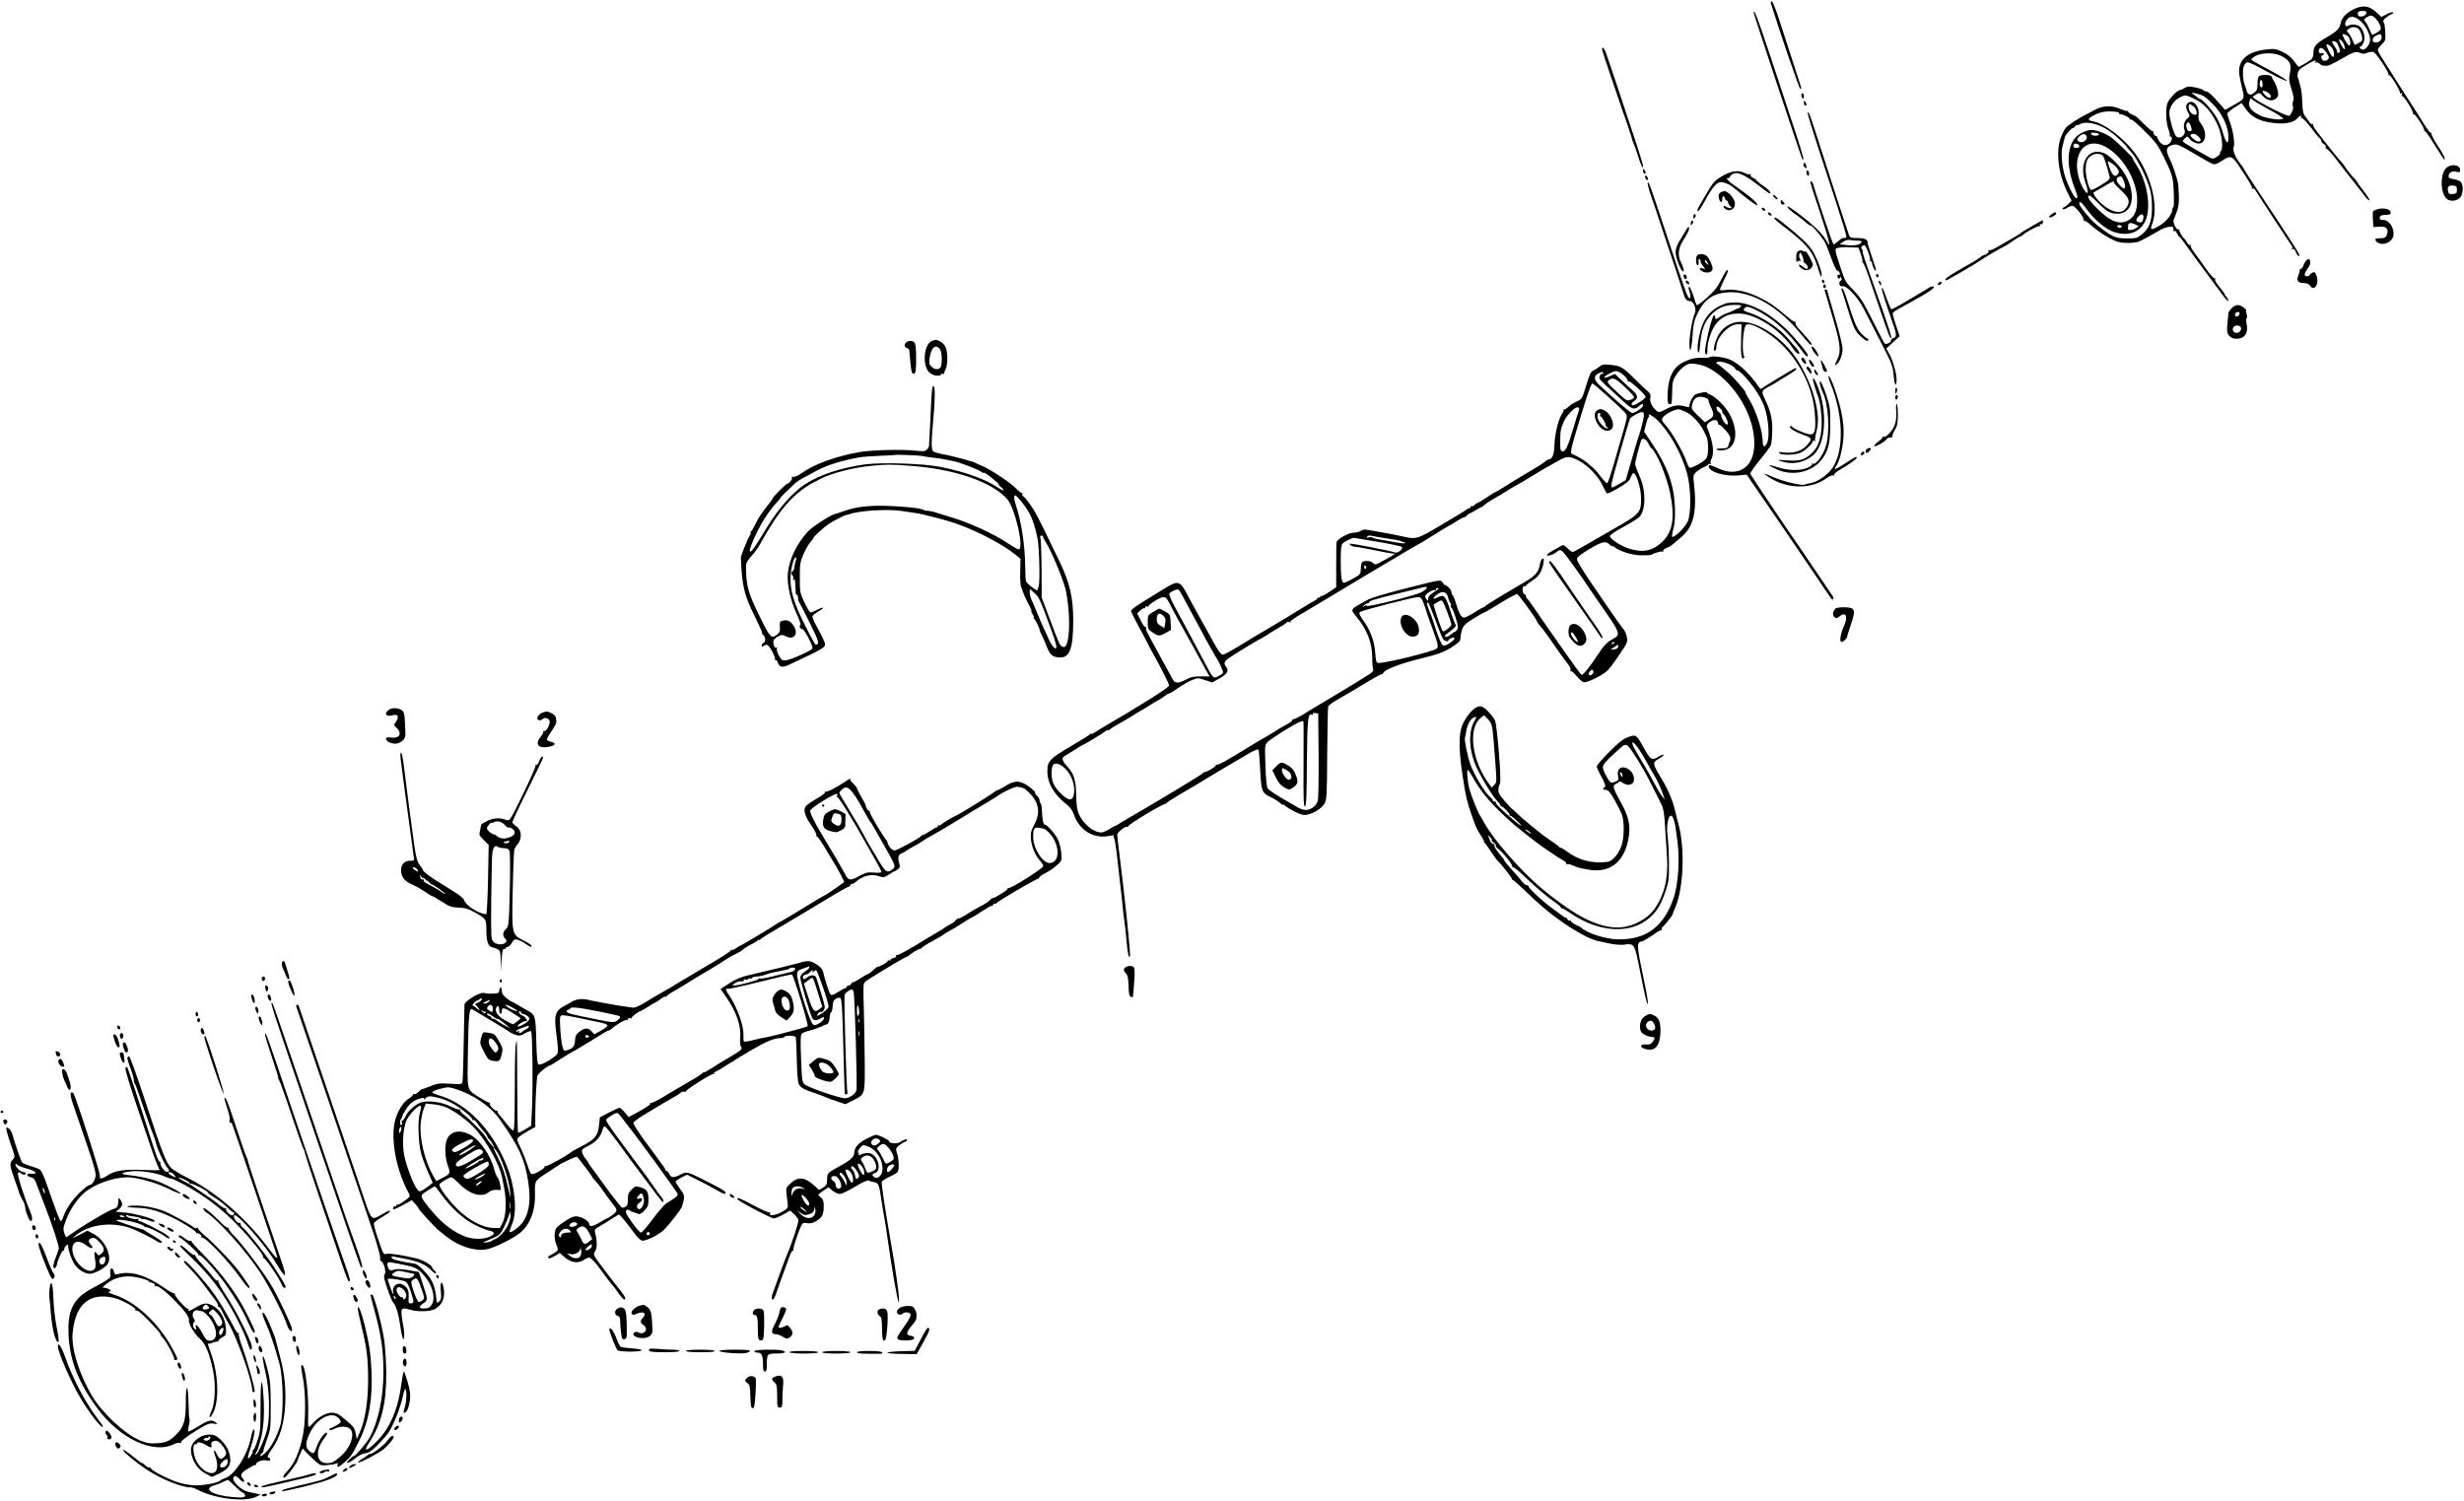 <?xml version="1.0" standalone="no"?>
<!DOCTYPE svg PUBLIC "-//W3C//DTD SVG 20010904//EN"
 "http://www.w3.org/TR/2001/REC-SVG-20010904/DTD/svg10.dtd">
<svg version="1.0" xmlns="http://www.w3.org/2000/svg"
 width="1915pt" height="1167pt" viewBox="0 0 1915 1167"
 preserveAspectRatio="xMidYMid meet">
<g transform="translate(0,1167) scale(0.1,-0.1)"
fill="#000000" stroke="none">
<path d="M13765 11639 c58 -190 218 -659 226 -659 5 0 9 2 9 4 0 3 -29 94 -65
203 -35 109 -84 258 -108 332 -24 74 -49 137 -56 139 -10 3 -11 -2 -6 -19z"/>
<path d="M18290 11597 c-52 -26 -87 -62 -96 -97 -12 -54 -25 -69 -103 -115
-93 -54 -111 -75 -111 -126 0 -22 -7 -42 -17 -51 -18 -14 -91 -58 -98 -58 -2
0 -18 20 -35 44 -21 29 -50 53 -88 71 -49 24 -64 27 -116 22 -164 -16 -240
-86 -221 -204 3 -21 13 -68 22 -105 19 -78 20 -77 -73 -128 l-61 -34 -34 39
c-60 70 -98 105 -113 105 -8 0 -17 4 -21 9 -3 5 -31 15 -62 21 -48 10 -61 10
-84 -4 -15 -9 -32 -16 -37 -16 -20 0 -81 -65 -96 -100 -17 -42 -13 -157 9
-211 8 -20 11 -39 8 -43 -4 -3 -1 -6 5 -6 19 0 14 -35 -8 -55 -26 -23 -61 -14
-82 23 -10 16 -16 31 -15 33 1 2 0 3 -2 2 -10 -6 -30 20 -24 31 3 6 3 8 -1 4
-5 -4 -36 21 -70 55 -33 34 -66 64 -71 66 -36 14 -55 26 -55 34 0 6 -3 8 -6 5
-3 -4 -25 3 -50 13 -75 34 -144 30 -214 -11 -8 -5 -35 -19 -60 -31 -48 -24
-125 -73 -152 -99 -9 -8 -26 -40 -38 -70 -45 -111 -25 -288 47 -433 l33 -67
-23 -24 c-13 -13 -30 -25 -38 -28 -8 -3 -11 -9 -7 -13 4 -4 19 0 32 9 14 9 33
16 43 16 22 0 96 -97 87 -112 -4 -6 -3 -8 3 -5 6 4 28 -9 49 -29 63 -57 165
-120 216 -134 42 -11 113 -11 157 1 13 4 84 41 171 92 44 25 100 34 101 15 1
-7 1 -17 0 -21 -1 -5 3 -6 9 -2 5 3 14 -5 19 -18 6 -14 14 -26 19 -28 5 -2 20
-20 33 -39 13 -19 51 -71 83 -115 84 -113 155 -209 212 -287 27 -38 51 -63 53
-57 1 5 -4 18 -13 28 -9 10 -16 21 -16 25 0 4 -18 29 -41 56 -25 30 -38 53
-33 61 4 7 3 10 -4 5 -6 -3 -35 29 -68 76 -32 46 -73 103 -91 126 -18 24 -30
49 -27 54 4 7 2 8 -4 4 -6 -4 -16 4 -23 16 -7 13 -15 25 -18 28 -19 14 -49 68
-43 75 4 5 2 5 -5 1 -15 -8 -47 50 -40 73 3 9 14 39 25 66 14 38 18 70 16 130
-2 44 -5 87 -7 95 -15 61 -43 143 -63 182 -38 74 -30 101 32 114 25 5 52 -7
155 -69 69 -41 135 -78 148 -82 15 -5 35 2 68 24 68 46 80 42 138 -45 79 -118
104 -162 97 -170 -4 -4 -2 -4 5 0 7 4 17 -3 24 -16 15 -27 264 -407 279 -426
6 -7 8 -17 4 -24 -4 -7 -3 -8 5 -4 8 5 16 -3 24 -23 11 -30 27 -42 27 -21 0
10 -89 147 -332 513 -54 81 -98 150 -98 153 0 3 -13 22 -29 42 -38 48 -60 102
-51 127 11 29 -5 132 -29 195 -11 30 -21 60 -21 67 0 6 25 27 56 47 l56 35 32
-46 c37 -54 94 -88 172 -102 117 -22 197 -10 233 33 15 18 36 22 25 4 -4 -6
-3 -8 3 -5 6 4 39 -30 74 -76 34 -45 66 -83 71 -85 4 -2 8 -10 8 -17 0 -8 9
-19 21 -25 12 -7 18 -18 15 -26 -3 -8 -2 -13 3 -9 5 3 34 -28 65 -67 30 -40
94 -122 142 -183 48 -60 95 -121 105 -134 11 -13 22 -21 25 -18 3 3 -17 35
-45 71 -28 36 -51 68 -51 70 0 3 -10 16 -22 29 -30 31 -53 60 -75 94 -10 15
-25 35 -34 43 -15 14 -133 162 -192 241 -15 20 -24 39 -19 44 4 5 2 5 -5 1 -7
-4 -19 5 -29 21 -10 15 -25 36 -33 46 -11 13 -16 44 -18 104 -1 47 -7 101 -14
120 -6 19 -12 41 -13 48 -1 8 -4 17 -7 20 -3 3 -4 18 -1 34 3 24 16 37 64 65
61 37 85 45 72 24 -4 -7 -3 -8 5 -4 6 4 18 0 27 -8 15 -16 32 -20 67 -16 9 1
56 24 102 51 96 56 116 63 150 47 18 -8 32 -8 54 2 16 6 38 9 48 6 19 -7 116
-150 116 -173 0 -7 3 -11 6 -8 8 9 91 -127 84 -138 -4 -6 -1 -7 7 -2 10 6 12
4 7 -8 -3 -9 -2 -16 3 -14 13 3 91 -123 84 -135 -4 -6 -3 -8 3 -5 10 7 83
-101 83 -122 0 -6 4 -11 8 -11 4 0 39 -49 76 -110 38 -60 70 -110 72 -110 14
0 -3 36 -51 109 -30 46 -52 88 -48 94 3 5 2 8 -3 4 -5 -3 -29 27 -53 66 -24
40 -72 115 -106 167 -34 52 -83 130 -111 173 -27 43 -70 111 -96 152 -27 40
-48 79 -48 87 0 7 14 26 31 43 29 28 30 33 27 97 -2 37 -6 68 -9 68 -3 0 -6 7
-6 16 0 14 40 46 72 58 6 2 7 6 3 10 -3 4 -25 -2 -48 -14 l-42 -22 -32 30
c-62 59 -110 66 -186 29z m102 -27 c-7 -32 -67 -40 -67 -10 -1 20 9 26 42 25
19 0 27 -5 25 -15z m65 -37 c26 -23 52 -74 46 -91 -4 -11 -53 -42 -66 -42 -3
0 -12 19 -22 43 -9 23 -23 49 -31 58 -14 15 -13 19 8 33 29 20 40 20 65 -1z
m-115 -23 c42 -35 78 -103 78 -148 0 -39 -38 -86 -63 -77 -18 7 -24 25 -8 25
5 0 14 14 21 31 16 38 0 101 -33 124 -24 17 -64 19 -87 5 -20 -13 -31 9 -18
34 24 46 60 47 110 6z m-8 -69 c9 -10 19 -34 23 -54 5 -32 2 -37 -26 -51 l-31
-16 -15 37 c-9 20 -23 46 -33 56 -16 18 -16 20 3 33 26 19 59 18 79 -5z m-78
-62 c13 -22 14 -68 1 -63 -14 5 -57 81 -50 88 7 7 40 -11 49 -25z m254 2 c0
-24 -20 -41 -47 -41 -33 0 -30 36 4 54 32 16 43 13 43 -13z m-292 -61 c17 -47
-1 -43 -25 6 -20 40 -20 43 -3 34 10 -5 23 -23 28 -40z m-50 8 c22 -47 24 -68
6 -68 -10 0 -14 3 -11 6 4 4 -2 19 -12 33 -32 47 -33 51 -13 51 10 0 24 -10
30 -22z m-46 -27 c18 -23 24 -66 11 -74 -5 -3 -20 19 -34 48 -20 41 -23 52
-11 51 8 -2 23 -13 34 -25z m-44 -35 c12 -17 22 -36 22 -43 0 -19 -35 -34 -48
-21 -15 15 -16 38 -2 38 6 0 10 5 10 11 0 6 -7 9 -15 6 -17 -7 -29 8 -21 29 8
21 28 13 54 -20z m-346 -32 c65 -34 79 -62 65 -131 -9 -46 -8 -62 12 -126 17
-54 21 -79 13 -93 -5 -10 -6 -28 -2 -39 6 -17 0 -37 -23 -72 -6 -9 -39 3 -125
46 -64 32 -128 68 -141 78 l-25 20 27 18 c27 17 27 17 56 -14 34 -36 79 -41
105 -12 14 15 15 26 7 60 -5 23 -17 54 -27 69 -10 15 -19 32 -19 37 0 13 -76
18 -95 5 -10 -6 -15 -26 -15 -60 0 -45 -4 -54 -28 -72 -22 -16 -30 -18 -42 -8
-8 7 -14 15 -13 18 1 4 -4 21 -11 37 -22 52 -26 141 -8 169 23 34 12 38 209
-68 60 -32 113 -56 120 -54 7 3 -46 36 -116 74 -182 98 -166 87 -148 104 43
41 157 48 224 14z m-147 -219 c3 -27 -12 -34 -21 -10 -7 17 3 51 13 42 3 -4 7
-18 8 -32z m57 -79 c22 -33 -10 -35 -40 -3 -12 13 -19 26 -16 30 8 7 46 -11
56 -27z m-558 3 c43 -12 51 -17 110 -74 71 -69 122 -170 125 -251 3 -75 -19
-63 -42 22 -9 37 -33 92 -51 123 -35 57 -110 141 -126 141 -5 0 -15 6 -22 13
-7 7 -22 18 -33 25 -25 14 -11 15 39 1z m-28 -38 c71 -34 122 -88 171 -185 39
-77 57 -193 33 -221 -7 -8 -9 -15 -6 -15 10 0 -15 -24 -38 -37 -15 -8 -27 -7
-50 7 -17 10 -68 39 -113 64 -45 26 -85 51 -87 55 -3 5 3 16 15 26 19 18 20
18 34 -2 8 -11 27 -26 44 -32 77 -33 108 65 47 148 -19 25 -23 40 -19 71 9 64
-45 121 -82 90 -19 -16 -19 -38 1 -75 14 -27 14 -30 -5 -45 -25 -19 -35 -58
-23 -90 15 -40 -40 -79 -67 -47 -18 22 -51 137 -51 177 0 47 34 99 80 122 45
23 44 23 116 -11z m576 -81 c65 -34 115 -67 112 -72 -10 -15 -131 0 -176 23
-79 39 -101 73 -82 123 5 14 8 14 18 3 6 -8 64 -42 128 -77z m-584 23 c12 -10
22 -29 24 -43 2 -20 -1 -24 -17 -22 -25 5 -44 31 -45 60 0 27 11 28 38 5z
m-590 -44 c6 -1 12 -6 12 -11 0 -4 3 -7 8 -6 12 4 72 -24 72 -33 0 -5 7 -9 15
-9 15 0 139 -119 188 -180 16 -19 48 -75 71 -125 44 -92 50 -108 62 -160 9
-43 14 -215 5 -215 -4 0 -7 -9 -8 -20 -3 -36 -42 -87 -92 -119 -26 -17 -55
-31 -63 -31 -14 0 -14 4 0 43 51 140 -13 388 -144 558 -86 112 -234 222 -317
236 -43 7 -44 20 -1 43 58 33 115 41 192 29z m-130 -110 c24 -10 62 -33 85
-51 42 -32 121 -108 114 -108 -2 0 13 -17 33 -38 43 -46 108 -169 141 -267 18
-53 23 -93 24 -165 0 -111 -21 -166 -81 -214 -34 -27 -44 -29 -113 -29 -92 -1
-118 12 -243 112 -42 35 -128 139 -128 157 0 25 16 15 47 -28 70 -98 161 -174
231 -194 106 -31 193 1 234 86 49 100 19 302 -66 434 -20 31 -34 56 -31 56 9
0 -120 126 -160 157 -43 33 -120 63 -161 63 -35 0 -89 -25 -118 -53 -73 -73
-78 -226 -14 -394 28 -73 29 -83 14 -83 -15 0 -68 104 -89 177 -24 81 -31 181
-16 233 15 54 16 58 18 68 2 12 61 77 61 67 0 -5 7 0 15 11 8 10 15 16 15 12
0 -4 12 0 28 8 33 18 97 11 160 -17z m699 2 c11 -31 8 -41 -13 -41 -15 0 -29
43 -19 59 11 18 20 12 32 -18z m-714 -66 c-4 -15 -56 -12 -61 3 -3 10 5 13 29
10 19 -2 33 -7 32 -13z m-95 -21 c4 -29 -45 -52 -66 -31 -12 13 -11 18 8 37
25 25 54 23 58 -6z m870 3 c22 -23 20 -37 -3 -37 -19 0 -66 40 -60 51 11 16
41 10 63 -14z m-928 -73 c0 -8 -8 -14 -18 -14 -23 0 -32 8 -26 25 7 17 44 7
44 -11z m223 -16 c127 -81 227 -259 227 -404 0 -78 -20 -126 -63 -153 -69 -43
-144 -16 -248 88 -63 63 -85 101 -59 101 6 0 37 -27 69 -60 63 -64 97 -83 150
-81 153 4 144 239 -15 398 -65 66 -95 83 -147 83 -88 0 -133 -113 -92 -230 32
-91 25 -120 -14 -55 -34 58 -54 142 -48 202 14 140 120 188 240 111z m-39 -59
c8 -7 35 -92 52 -164 4 -16 -9 -29 -66 -63 -38 -24 -74 -41 -79 -38 -18 12
-41 101 -41 160 0 67 17 98 60 115 26 10 58 6 74 -10z m110 -96 c14 -19 16
-30 9 -42 -25 -40 -54 -11 -78 78 -7 23 -7 23 21 6 16 -9 38 -28 48 -42z m52
-99 c8 -20 13 -43 9 -52 -4 -12 -11 -10 -35 13 -40 39 -39 70 3 74 4 1 15 -15
23 -35z m-78 -10 c-4 -3 22 -31 55 -62 67 -62 75 -88 43 -136 -33 -51 -103
-43 -184 23 -38 30 -80 87 -70 96 2 1 17 10 33 19 17 9 48 27 70 41 37 22 66
33 53 19z m228 -289 c-5 -20 -12 -26 -28 -23 -30 4 -32 20 -7 47 26 28 45 15
35 -24z m-58 -41 l24 -12 -25 -17 c-25 -16 -62 -18 -59 -2 1 4 2 15 2 25 0 22
24 24 58 6z m-108 -14 c0 -5 -6 -10 -14 -10 -8 0 -18 5 -21 10 -3 6 3 10 14
10 12 0 21 -4 21 -10z"/>
<path d="M13630 11570 c0 -12 369 -1124 378 -1139 1 -2 5 -2 8 2 3 3 -28 108
-70 234 -41 125 -125 379 -186 563 -102 307 -130 380 -130 340z"/>
<path d="M12453 11278 c3 -13 37 -117 77 -233 40 -115 73 -214 75 -220 1 -5 5
-17 8 -25 13 -30 67 -191 70 -208 2 -9 8 -26 13 -37 6 -11 21 -54 34 -95 21
-72 40 -109 40 -81 0 7 -21 77 -46 155 -87 264 -233 701 -246 734 -14 36 -33
44 -25 10z"/>
<path d="M14000 10931 c0 -11 5 -23 10 -26 6 -3 10 3 10 14 0 11 -4 23 -10 26
-5 3 -10 -3 -10 -14z"/>
<path d="M14020 10873 c0 -13 5 -23 10 -23 13 0 13 11 0 30 -8 12 -10 11 -10
-7z"/>
<path d="M14050 10787 c0 -10 38 -133 84 -275 225 -686 227 -694 209 -691 -18
3 -30 -2 -57 -26 -16 -14 -32 -25 -36 -25 -6 0 -141 402 -156 463 -6 25 -24
39 -24 18 0 -5 34 -111 76 -236 68 -205 89 -292 54 -225 -27 53 -83 111 -190
195 -61 48 -114 84 -118 81 -7 -7 31 -42 88 -80 19 -14 47 -36 61 -50 15 -13
29 -23 32 -20 7 8 95 -97 114 -136 9 -19 31 -75 49 -125 19 -53 37 -90 45 -90
8 0 15 -8 17 -19 3 -11 0 -16 -7 -12 -6 4 -11 1 -11 -8 0 -8 5 -18 10 -21 6
-3 10 0 10 7 0 9 3 9 10 -2 6 -10 5 -17 -5 -22 -20 -12 -7 -50 15 -43 31 10
123 -90 168 -181 22 -44 81 -159 131 -256 85 -165 92 -183 98 -253 6 -80 23
-103 23 -32 0 49 -32 157 -61 205 l-19 33 52 48 52 48 -27 80 c-15 44 -27 87
-27 95 0 8 19 24 43 36 23 12 60 33 82 45 22 13 75 43 118 67 42 24 77 50 77
57 0 12 -23 8 -45 -7 -5 -5 -26 -17 -45 -28 -19 -11 -80 -47 -135 -80 -55 -33
-103 -58 -106 -56 -4 2 -19 39 -35 81 -30 85 -32 89 -39 82 -4 -5 26 -100 96
-302 14 -41 17 -62 10 -75 -6 -9 -11 -13 -11 -9 0 4 -6 2 -14 -5 -8 -7 -12
-16 -10 -19 2 -3 -8 -11 -21 -17 -23 -11 -26 -9 -49 36 -13 26 -55 108 -93
182 -54 107 -81 147 -130 197 -59 59 -65 70 -98 172 -50 153 -50 149 -12 156
18 4 59 5 92 3 l59 -3 18 -49 c9 -27 15 -53 13 -57 -3 -4 -1 -9 3 -11 5 -1 20
-37 35 -78 141 -414 170 -496 178 -504 23 -25 -6 67 -116 374 -85 238 -106
300 -98 300 3 0 0 6 -6 14 -8 10 -8 16 3 25 10 8 16 8 23 -1 16 -22 43 -100
37 -109 -3 -5 0 -9 5 -9 6 0 11 -8 11 -17 1 -23 29 -74 30 -53 0 8 -16 60 -35
114 -19 55 -33 101 -30 104 2 2 -2 11 -10 18 -8 9 -35 14 -70 14 -48 0 -57 3
-65 23 -8 20 -167 509 -265 817 -40 124 -54 158 -55 127z m383 -987 c25 0 37
-4 35 -12 -7 -20 -57 -30 -115 -23 l-56 7 29 19 c16 11 38 17 49 14 11 -2 37
-5 58 -5z"/>
<path d="M14017 10397 c-3 -9 1 -21 9 -27 11 -10 14 -10 14 1 0 8 -4 20 -9 27
-7 11 -9 11 -14 -1z"/>
<path d="M19014 10366 c-52 -44 -49 -202 4 -243 26 -21 76 -16 100 10 25 27
30 92 9 121 -7 9 -32 20 -55 23 -31 4 -42 10 -42 23 0 28 26 43 60 35 26 -6
30 -4 30 14 0 40 -67 51 -106 17z m81 -171 c0 -26 -4 -30 -31 -33 -25 -2 -33
1 -37 18 -9 36 2 51 37 48 27 -3 31 -7 31 -33z"/>
<path d="M12770 10343 c0 -13 5 -23 10 -23 13 0 13 11 0 30 -8 12 -10 11 -10
-7z"/>
<path d="M14040 10331 c0 -11 5 -23 10 -26 6 -3 10 3 10 14 0 11 -4 23 -10 26
-5 3 -10 -3 -10 -14z"/>
<path d="M13401 10310 c-76 -42 -82 -48 -150 -165 -63 -106 -67 -115 -52 -115
5 0 28 35 51 78 53 99 90 144 121 146 23 2 69 -15 93 -35 6 -5 51 -41 99 -80
49 -39 91 -68 94 -65 12 12 -57 71 -180 157 -29 19 -53 41 -55 48 -1 7 2 10 7
7 5 -3 11 1 15 9 3 8 16 20 29 26 30 14 85 -10 169 -73 31 -24 71 -53 87 -66
22 -17 31 -19 31 -9 0 7 -25 31 -55 52 -30 20 -55 41 -55 45 0 4 -12 12 -26
18 -15 7 -22 17 -18 24 4 7 3 8 -4 4 -6 -4 -25 0 -41 9 -46 23 -99 18 -160
-15z"/>
<path d="M12787 10303 c-7 -11 10 -40 18 -31 4 4 3 14 -3 24 -5 9 -12 12 -15
7z"/>
<path d="M12806 10252 c-4 -6 9 -58 29 -114 20 -57 45 -130 55 -163 11 -33 53
-160 94 -282 41 -122 83 -248 92 -280 20 -69 29 -83 59 -83 28 0 53 -66 37
-96 -17 -32 -42 -169 -42 -229 0 -96 17 -59 24 53 6 88 12 118 36 169 53 115
122 164 241 171 181 11 394 -112 566 -325 60 -74 83 -96 83 -77 0 7 -47 62
-102 121 -16 18 -27 37 -23 43 3 6 2 9 -3 8 -6 -2 -34 17 -63 42 -98 83 -133
107 -215 148 -90 45 -191 68 -259 59 -23 -4 -45 -4 -47 -1 -3 2 10 35 28 72
36 71 39 82 26 82 -5 0 -25 -33 -45 -74 -29 -58 -53 -88 -111 -140 -41 -37
-77 -62 -80 -57 -4 5 -15 39 -26 75 -12 36 -26 66 -31 66 -7 0 -8 -8 -4 -17
15 -41 18 -76 5 -71 -14 4 -33 57 -146 398 -155 470 -171 513 -178 502z"/>
<path d="M13372 10174 c-15 -10 -18 -20 -13 -44 7 -34 26 -41 26 -11 0 28 12
36 20 12 3 -12 11 -21 16 -21 5 0 9 -5 9 -12 0 -6 8 -20 17 -30 16 -17 15 -18
-5 -15 -12 2 -25 6 -28 10 -14 13 -26 7 -15 -7 34 -41 93 -13 84 40 -6 33 -46
80 -73 87 -10 3 -27 -1 -38 -9z"/>
<path d="M13780 10153 c0 -13 29 -38 35 -31 3 3 -4 13 -15 23 -11 10 -20 13
-20 8z"/>
<path d="M13840 10101 c0 -12 6 -21 15 -21 8 0 15 3 15 6 0 3 -7 12 -15 20
-13 14 -15 13 -15 -5z"/>
<path d="M13692 10048 c5 -15 28 -23 28 -10 0 5 -7 13 -16 16 -10 4 -14 1 -12
-6z"/>
<path d="M18462 10039 c-22 -8 -23 -14 -20 -71 l3 -63 43 3 c51 4 71 -9 67
-44 -4 -36 -19 -47 -60 -46 -29 1 -36 -2 -33 -15 2 -10 17 -21 35 -26 43 -13
99 20 105 63 8 56 -33 119 -78 120 -26 0 -34 8 -27 26 3 9 20 14 44 14 32 0
39 4 39 19 0 29 -68 41 -118 20z"/>
<path d="M13740 10012 c0 -5 7 -13 16 -16 10 -4 14 -1 12 6 -5 15 -28 23 -28
10z"/>
<path d="M15939 10000 c-14 -11 -18 -19 -11 -20 19 0 52 19 52 30 0 16 -16 12
-41 -10z"/>
<path d="M13167 10004 c-4 -4 -7 -14 -7 -23 0 -11 3 -12 11 -4 6 6 10 16 7 23
-2 6 -7 8 -11 4z"/>
<path d="M13790 9972 c0 -4 32 -32 72 -62 171 -130 224 -191 258 -297 32 -100
32 -100 37 -86 8 21 -37 143 -73 198 -29 46 -89 103 -229 215 -49 39 -65 47
-65 32z"/>
<path d="M13147 9954 c-4 -4 -7 -14 -7 -23 0 -11 3 -12 11 -4 6 6 10 16 7 23
-2 6 -7 8 -11 4z"/>
<path d="M15795 9914 c-44 -25 -87 -51 -95 -59 -8 -7 -33 -22 -55 -34 -22 -12
-69 -40 -105 -61 -36 -22 -71 -38 -78 -35 -7 3 -11 1 -8 -4 7 -10 -12 -28 -34
-33 -8 -2 -23 -11 -33 -20 -11 -9 -34 -24 -51 -33 -17 -9 -47 -26 -67 -38 -20
-12 -62 -37 -93 -55 -31 -19 -56 -38 -56 -43 0 -5 2 -9 3 -9 10 0 246 138 267
155 15 13 190 115 197 115 2 0 26 16 53 35 27 19 55 36 62 37 7 2 16 6 19 11
13 18 122 76 132 70 6 -4 7 -1 2 7 -6 9 -4 12 6 8 10 -4 15 1 16 13 1 10 1 19
0 19 -1 0 -38 -21 -82 -46z"/>
<path d="M13106 9885 c-9 -16 -25 -43 -36 -60 -40 -61 -52 -96 -45 -137 9 -51
43 -128 56 -128 11 0 4 30 -17 72 -26 50 -21 108 14 163 39 62 54 95 49 109
-2 6 -11 -2 -21 -19z"/>
<path d="M13977 9719 c-12 -7 -17 -23 -17 -51 0 -33 3 -38 13 -29 8 6 17 7 22
3 4 -4 2 3 -5 14 -8 13 -10 29 -5 40 6 17 9 15 22 -15 8 -18 12 -36 9 -39 -3
-3 3 -11 14 -19 20 -14 28 -43 11 -43 -4 0 -20 9 -35 21 -29 23 -36 11 -8 -14
34 -31 85 -17 91 26 2 13 -50 109 -56 103 -3 -3 -13 -1 -22 4 -10 5 -24 4 -34
-1z"/>
<path d="M13190 9685 c-14 -16 -9 -81 5 -77 6 2 8 14 7 29 -3 17 0 23 8 18 6
-4 9 -9 6 -12 -3 -3 4 -19 16 -36 l21 -29 -22 7 c-29 9 -27 -13 3 -26 35 -16
76 -4 76 22 0 26 -27 84 -46 100 -21 17 -61 19 -74 4z m81 -57 c11 -21 11 -22
-4 -9 -10 7 -17 17 -17 22 0 15 9 10 21 -13z"/>
<path d="M17916 9636 c-9 -14 -16 -30 -16 -35 0 -6 -8 -15 -17 -20 -10 -6 -15
-11 -11 -11 4 0 0 -16 -8 -36 -19 -45 -6 -64 42 -64 23 0 38 -7 49 -22 32 -47
73 19 48 80 -11 28 -16 31 -33 22 -11 -6 -20 -14 -20 -18 0 -4 -9 -8 -20 -9
-28 -2 -23 22 16 77 13 19 12 52 -2 57 -6 2 -19 -8 -28 -21z"/>
<path d="M13087 9534 c-8 -8 3 -34 14 -34 11 0 12 27 0 34 -4 3 -11 3 -14 0z"/>
<path d="M14580 9531 c0 -6 5 -13 10 -16 6 -3 10 1 10 9 0 9 -4 16 -10 16 -5
0 -10 -4 -10 -9z"/>
<path d="M14160 9486 c0 -9 5 -16 10 -16 6 0 10 4 10 9 0 6 -4 13 -10 16 -5 3
-10 -1 -10 -9z"/>
<path d="M13102 9479 c2 -7 10 -15 17 -17 8 -3 12 1 9 9 -2 7 -10 15 -17 17
-8 3 -12 -1 -9 -9z"/>
<path d="M14600 9483 c0 -4 5 -15 10 -23 8 -13 10 -13 10 2 0 9 -4 20 -10 23
-5 3 -10 3 -10 -2z"/>
<path d="M15067 9473 c-12 -12 -7 -22 8 -17 8 4 15 10 15 15 0 11 -14 12 -23
2z"/>
<path d="M14170 9445 c0 -8 5 -15 10 -15 6 0 10 7 10 15 0 8 -4 15 -10 15 -5
0 -10 -7 -10 -15z"/>
<path d="M14313 9418 c2 -7 21 -67 42 -133 51 -165 63 -191 107 -230 38 -35
58 -44 58 -25 0 6 -4 10 -8 10 -5 0 -24 15 -43 34 -36 37 -57 86 -110 254 -17
56 -36 102 -41 102 -6 0 -8 -6 -5 -12z"/>
<path d="M14180 9417 c0 -1 25 -86 55 -187 68 -226 76 -288 46 -350 -25 -53
-26 -56 -4 -39 24 21 43 73 43 120 0 23 -27 134 -60 246 -33 112 -60 205 -60
208 0 3 -4 5 -10 5 -5 0 -10 -1 -10 -3z"/>
<path d="M13420 9314 c-94 -31 -148 -78 -185 -159 -28 -64 -51 -196 -38 -220
7 -13 12 2 16 57 9 106 31 168 77 221 54 61 110 87 189 87 52 0 60 -2 49 -14
-7 -8 -15 -14 -18 -13 -3 1 -18 -6 -35 -15 -16 -8 -41 -19 -55 -23 -14 -4 -37
-16 -52 -26 -32 -23 -38 -24 -38 -4 0 8 -4 15 -9 15 -10 0 -44 -121 -62 -223
-10 -52 -10 -70 -1 -79 9 -9 12 -1 12 35 0 70 37 171 78 213 47 49 94 67 169
67 127 -1 324 -128 419 -273 15 -22 33 -40 41 -40 17 0 6 21 -38 70 -17 19
-41 46 -53 60 -63 74 -199 162 -293 190 -46 14 -51 21 -28 40 11 9 25 7 67
-12 141 -65 264 -174 378 -332 24 -34 40 -45 40 -27 0 18 -102 140 -176 211
-130 124 -280 201 -388 199 -28 0 -58 -3 -66 -5z"/>
<path d="M17345 9275 c-14 -13 -25 -30 -26 -37 0 -7 -2 -31 -5 -53 -9 -91 -7
-106 14 -128 15 -14 33 -21 57 -20 63 2 91 47 75 119 -4 19 -4 36 0 39 5 3 5
19 0 35 -5 17 -6 30 -3 30 3 0 -6 9 -20 20 -34 27 -63 25 -92 -5z m58 -50 c-7
-19 -33 -20 -33 -1 0 15 20 26 32 19 4 -2 5 -10 1 -18z m13 -100 c8 -20 -13
-44 -36 -42 -40 3 -34 57 6 57 14 0 27 -7 30 -15z"/>
<path d="M13465 9158 c-55 -20 -97 -59 -121 -115 -24 -55 -32 -109 -14 -98 6
3 10 18 10 32 0 71 98 173 166 173 l29 0 -3 -110 c-4 -115 2 -165 18 -155 6 4
9 9 6 13 -21 36 -10 222 14 246 28 28 183 -57 280 -154 151 -150 244 -349 256
-549 8 -121 -3 -154 -45 -146 -40 7 -124 44 -133 58 -4 6 -10 8 -15 4 -12 -13
34 -42 103 -67 70 -24 72 -32 22 -86 -37 -40 -101 -59 -170 -51 -39 5 -49 4
-40 -5 19 -19 132 -15 172 6 36 19 90 72 90 88 0 5 5 6 12 2 6 -4 9 -3 5 2 -3
5 1 34 9 64 20 78 17 144 -11 256 -30 119 -105 274 -175 361 -141 176 -343
276 -465 231z"/>
<path d="M7243 9020 c-65 -26 -77 -196 -18 -247 27 -24 79 -31 90 -13 4 6 11
8 16 4 5 -3 8 -2 7 3 -1 4 4 19 11 32 17 31 18 130 1 171 -7 17 -25 37 -41 45
-32 17 -36 17 -66 5z m63 -65 c17 -23 18 -127 2 -143 -18 -18 -46 -14 -69 9
-18 18 -20 28 -14 67 12 82 48 112 81 67z"/>
<path d="M7042 9008 c-17 -17 -15 -36 6 -42 10 -4 19 -12 19 -19 3 -50 14
-155 19 -169 3 -10 11 -15 20 -11 11 4 14 29 14 117 0 118 -6 136 -45 136 -12
0 -26 -5 -33 -12z"/>
<path d="M14080 8970 c0 -16 39 -70 51 -70 11 0 -19 55 -38 72 -9 7 -13 7 -13
-2z"/>
<path d="M13288 8894 c-4 -4 -34 -6 -67 -5 -44 1 -73 -5 -119 -25 -71 -30
-108 -75 -129 -156 -15 -61 -18 -178 -3 -178 6 0 13 0 18 0 4 0 7 39 8 88 0
74 4 93 25 128 27 47 73 88 106 96 13 4 49 1 81 -6 127 -26 286 -181 366 -357
65 -140 79 -294 35 -383 -44 -91 -140 -117 -249 -69 -72 32 -80 34 -80 18 0
-42 124 -80 230 -70 l65 6 43 -63 c150 -218 198 -288 283 -413 53 -77 149
-219 214 -315 138 -205 123 -185 132 -176 4 4 3 13 -2 21 -60 89 -272 402
-278 410 -28 37 -359 529 -364 542 -3 6 30 54 72 105 43 51 82 104 88 118 5
14 10 66 11 115 1 94 -13 150 -60 249 -27 56 -25 61 43 96 26 14 50 28 53 31
3 3 38 25 78 48 39 23 72 46 72 51 0 6 -2 10 -4 10 -8 0 -261 -153 -266 -161
-3 -5 -12 1 -20 13 -71 103 -150 178 -220 211 -46 21 -149 35 -162 21z m150
-54 c23 -10 45 -26 48 -35 3 -8 12 -15 19 -15 18 0 97 -88 142 -157 21 -32 38
-60 38 -63 0 -3 6 -14 12 -25 43 -81 64 -268 34 -323 -17 -32 -31 -27 -31 11
-1 87 -48 236 -104 330 -19 31 -33 57 -30 57 10 0 -104 131 -135 154 -14 12
-37 31 -51 43 -14 13 -28 23 -32 23 -5 0 -8 5 -8 10 0 16 52 11 98 -10z"/>
<path d="M14000 8882 c0 -15 28 -47 35 -40 8 8 -13 48 -25 48 -6 0 -10 -4 -10
-8z"/>
<path d="M14060 8872 c0 -19 19 -52 30 -52 15 0 12 12 -10 40 -11 14 -20 19
-20 12z"/>
<path d="M14155 8848 c3 -13 9 -33 12 -45 3 -13 12 -23 19 -23 18 0 18 3 -6
50 -22 44 -36 53 -25 18z"/>
<path d="M12430 8820 c-14 -12 -35 -25 -47 -30 -18 -7 -30 -32 -55 -116 -32
-105 -34 -107 -73 -124 -22 -10 -51 -28 -65 -41 -13 -13 -28 -23 -32 -21 -5 1
-7 -1 -6 -5 1 -5 -5 -19 -14 -33 -27 -40 -55 -158 -57 -240 -2 -73 -17 -110
-44 -110 -6 0 -20 -9 -31 -19 -12 -11 -70 -48 -131 -83 -60 -35 -141 -84 -179
-109 -38 -24 -72 -44 -75 -44 -3 0 -34 -19 -69 -43 -35 -23 -67 -42 -71 -42
-5 0 -14 -7 -21 -15 -7 -8 -16 -12 -21 -9 -5 3 -9 0 -9 -5 0 -6 -5 -11 -10
-11 -6 0 -16 -5 -23 -11 -10 -9 -76 -48 -212 -129 -170 -100 -179 -103 -280
-80 -52 12 -124 26 -185 36 -19 3 -55 10 -80 14 -33 6 -49 5 -64 -6 -11 -8
-37 -14 -57 -14 -36 0 -127 -50 -131 -73 -2 -7 -3 -88 -3 -182 l0 -169 -55
-37 c-30 -20 -58 -35 -62 -32 -5 2 -8 -1 -8 -7 0 -6 -4 -8 -10 -5 -5 3 -10 2
-10 -3 0 -5 -10 -14 -22 -20 -13 -6 -39 -22 -59 -34 -73 -46 -207 -127 -309
-187 -136 -80 -121 -71 -228 -137 -51 -31 -102 -58 -112 -61 -21 -6 -39 20
-116 164 -27 49 -67 121 -89 159 -21 38 -58 105 -81 149 -52 100 -69 105 -165
46 -35 -22 -110 -68 -166 -102 -57 -35 -103 -69 -103 -76 0 -7 27 -62 60 -123
33 -60 65 -120 71 -133 5 -12 22 -44 38 -72 64 -114 128 -241 127 -254 -1 -15
-242 -166 -531 -334 -11 -7 -32 -20 -47 -30 -16 -10 -28 -15 -28 -10 0 4 -4 3
-8 -3 -4 -6 -72 -49 -151 -95 -160 -93 -181 -115 -181 -191 0 -96 50 -182 153
-263 25 -20 43 -46 53 -75 43 -127 160 -195 284 -165 19 4 32 4 28 0 -4 -5 -4
-13 1 -19 5 -6 16 -78 25 -161 9 -82 21 -186 26 -230 6 -44 12 -107 15 -140 3
-33 10 -89 15 -125 5 -36 12 -103 16 -150 7 -87 17 -131 26 -114 7 13 -36 430
-86 829 -8 61 -14 114 -13 120 4 19 62 65 77 59 8 -3 11 -2 7 2 -10 10 284
187 297 178 3 -2 4 -1 1 2 -2 4 42 33 98 66 56 32 109 63 117 68 108 67 409
245 445 265 26 13 51 23 55 20 4 -2 10 -73 14 -156 9 -172 12 -181 85 -216 26
-12 56 -32 69 -43 12 -11 22 -18 22 -14 0 4 8 0 18 -8 30 -27 106 -65 139 -71
47 -9 142 41 167 88 18 33 19 61 21 388 1 193 5 359 8 367 4 8 31 29 59 45
111 64 158 92 250 148 52 31 100 57 106 57 7 0 12 3 12 8 0 23 128 74 285 112
145 36 181 49 243 87 59 37 72 50 72 70 0 14 5 44 12 66 10 33 23 47 81 84 38
24 79 48 92 53 12 4 53 28 91 52 38 24 91 55 117 69 l48 24 22 -26 c39 -47
130 -176 131 -185 0 -5 11 -22 25 -37 24 -27 75 -98 157 -217 21 -30 49 -68
62 -84 13 -16 21 -35 18 -43 -3 -8 -2 -12 2 -9 5 3 25 -14 45 -38 20 -24 44
-46 55 -48 24 -7 146 53 184 89 15 14 57 70 93 124 62 90 66 100 59 135 -3 22
-14 48 -23 59 -15 18 -78 106 -144 203 -12 18 -66 98 -121 177 -54 80 -99 155
-100 167 -1 17 19 33 97 81 103 61 127 66 161 31 9 -8 16 -12 16 -8 0 4 8 0
18 -8 37 -32 136 -63 207 -64 39 -1 75 1 80 5 23 14 79 29 88 24 6 -3 7 -2 4
4 -6 9 7 18 47 34 11 5 41 29 101 82 89 78 115 198 90 413 -7 56 -5 63 16 84
13 12 38 29 56 36 17 8 35 18 38 24 4 6 11 7 17 4 7 -4 8 -2 4 4 -4 6 -3 20 3
30 27 50 16 137 -33 253 -10 24 50 66 73 52 9 -6 15 -16 14 -22 -2 -6 1 -11 6
-11 16 0 81 -71 87 -96 3 -12 2 -29 -2 -36 -5 -7 -9 -19 -10 -26 -4 -22 -12
-26 -54 -27 -22 0 -40 -3 -40 -7 0 -5 17 -8 39 -8 113 0 143 138 61 285 -30
55 -108 133 -147 147 -17 6 -30 15 -28 18 5 8 -60 -3 -87 -15 -18 -7 -48 -63
-48 -88 0 -13 -6 -14 -32 -6 -54 15 -90 10 -148 -20 -53 -28 -57 -28 -76 -13
-35 29 -54 69 -48 100 5 22 0 33 -22 53 -16 13 -58 53 -94 89 -95 95 -115 107
-190 114 -57 6 -68 4 -90 -14z m188 -65 c18 -16 32 -35 32 -42 0 -8 4 -12 9
-8 11 6 131 -103 131 -120 0 -12 -78 -65 -97 -65 -20 0 -16 17 8 33 33 24 29
47 -15 85 -23 20 -62 56 -88 81 l-48 45 -36 -17 c-39 -19 -63 -14 -29 6 50 29
61 34 81 32 11 -1 35 -15 52 -30z m-158 14 c0 -5 -4 -8 -9 -5 -8 6 -21 -15
-21 -34 0 -5 19 -26 42 -47 23 -21 80 -73 126 -116 87 -81 102 -87 143 -51 19
17 29 18 29 2 0 -15 -63 -58 -85 -58 -13 0 -137 106 -258 220 -39 38 -42 66
-9 85 33 17 42 18 42 4z m168 -107 c40 -37 72 -72 72 -79 0 -6 -13 -16 -29
-21 -27 -9 -33 -6 -107 64 -75 71 -78 75 -60 89 32 24 48 18 124 -53z m-139
-67 c58 -52 118 -108 133 -124 29 -33 29 -30 -7 -156 -13 -44 -35 -120 -49
-170 -49 -171 -67 -224 -75 -230 -5 -2 -28 21 -52 53 -23 31 -52 63 -63 71
-11 8 -27 22 -36 30 -19 19 -88 60 -112 68 -31 9 -28 20 73 348 46 151 67 205
77 205 2 0 52 -43 111 -95z m774 -20 c9 -4 17 -14 17 -22 0 -8 6 -26 14 -41
30 -61 29 -79 -9 -102 l-35 -22 -54 52 c-53 52 -53 53 -43 92 13 52 52 67 110
43z m-993 -98 c-5 -12 -20 -62 -35 -112 -47 -160 -67 -206 -90 -203 -18 3 -20
10 -19 78 0 79 3 95 27 152 21 49 90 120 110 112 12 -4 14 -11 7 -27z m1105
13 c10 -11 14 -20 10 -20 -5 0 1 -10 13 -22 23 -26 40 -78 24 -78 -13 0 -45
50 -45 70 0 8 -8 21 -19 28 -18 13 -25 42 -10 42 5 0 17 -9 27 -20z m-278 -19
c55 -25 112 -86 148 -157 25 -48 30 -71 30 -126 -1 -49 -5 -72 -18 -86 -24
-26 -115 -75 -126 -67 -5 3 -15 22 -22 43 -23 72 -122 245 -166 290 -35 36
-34 50 1 77 31 24 74 42 101 44 6 0 29 -8 52 -18z m-333 -94 c-9 -40 -21 -79
-25 -87 -4 -8 -29 -91 -55 -183 l-49 -169 -50 -29 c-27 -16 -53 -29 -57 -29
-3 0 -5 14 -3 32 5 34 133 485 144 506 4 6 27 22 51 35 60 29 67 17 44 -76z
m112 32 c98 -94 192 -261 236 -419 31 -115 33 -314 4 -375 -19 -38 -72 -96
-108 -115 -18 -11 -18 0 2 80 7 27 10 88 7 155 -8 172 -61 317 -182 495 l-57
85 13 53 c7 29 16 55 21 58 5 3 6 9 3 14 -13 21 29 0 61 -31z m-74 -171 c9
-13 16 -27 18 -33 2 -5 9 -14 16 -20 40 -32 118 -219 144 -347 38 -184 21
-297 -55 -373 -75 -75 -149 -93 -257 -61 -63 18 -151 73 -156 97 -2 10 31 33
105 74 59 32 116 67 125 78 51 58 51 208 -2 322 -17 39 -32 79 -32 90 0 16 27
121 47 183 7 19 31 14 47 -10z m-531 -149 c73 -39 152 -122 185 -194 14 -30
29 -57 34 -60 5 -3 46 16 91 44 64 38 85 56 93 81 6 18 16 33 21 33 21 3 58
-116 59 -188 2 -117 -7 -128 -194 -235 -41 -24 -132 -76 -201 -116 -69 -41
-130 -74 -136 -74 -6 0 -25 13 -41 29 -25 25 -32 28 -49 18 -11 -7 -39 -22
-61 -34 -53 -29 -66 -49 -26 -39 16 4 36 13 44 20 30 26 39 26 60 4 20 -20
150 -201 190 -263 8 -13 38 -56 66 -97 200 -287 196 -276 119 -320 -38 -22
-62 -48 -100 -106 -67 -103 -124 -174 -134 -167 -10 5 -222 306 -366 517 -27
40 -53 75 -57 76 -5 2 -8 10 -8 18 0 8 -4 14 -9 14 -13 0 -22 30 -16 52 4 10
11 16 16 13 5 -4 9 -2 9 3 0 5 22 22 48 39 51 31 75 69 88 137 5 31 4 38 -7
34 -8 -3 -17 -20 -20 -39 -11 -66 -34 -93 -121 -144 -170 -99 -303 -180 -306
-187 -2 -5 -8 -8 -12 -8 -5 0 -37 -18 -71 -40 -34 -22 -70 -40 -80 -40 -22 0
-41 34 -64 112 -9 32 -21 60 -26 63 -5 4 -9 14 -9 24 0 9 -11 27 -25 39 -14
12 -25 19 -25 15 0 -4 -7 3 -16 16 -20 28 0 31 -304 -46 -129 -33 -253 -70
-275 -82 -146 -79 -142 -74 -96 -130 86 -104 125 -204 126 -321 0 -47 4 -90 8
-96 4 -7 -11 -22 -36 -38 -68 -43 -193 -119 -322 -196 -66 -39 -149 -89 -184
-111 -34 -21 -70 -39 -78 -39 -8 0 -12 -4 -9 -8 2 -4 -21 -21 -52 -37 -31 -17
-59 -33 -62 -36 -3 -3 -41 -27 -85 -52 -45 -25 -123 -72 -175 -104 -133 -83
-207 -123 -214 -116 -3 4 -6 1 -6 -5 0 -11 -80 -58 -89 -53 -2 2 -7 -2 -10 -7
-6 -10 -395 -244 -568 -343 -17 -10 -50 -29 -72 -43 -22 -15 -43 -26 -46 -26
-3 0 -23 -11 -45 -25 -22 -14 -49 -25 -60 -25 -60 0 -139 64 -174 140 -15 35
-20 68 -22 150 -1 117 -19 170 -72 226 -38 39 -43 65 -17 79 11 5 46 27 78 48
31 20 59 37 62 37 7 0 159 92 178 108 9 8 17 11 17 7 0 -4 8 -1 18 7 9 9 44
30 77 48 33 18 79 46 103 61 24 16 45 29 47 29 3 0 36 20 75 45 39 25 73 45
76 45 3 0 20 11 38 25 18 14 37 25 42 25 6 0 39 20 74 45 35 24 83 52 107 61
41 16 47 16 99 -2 l55 -18 57 31 c57 32 75 60 54 86 -27 36 -22 47 46 90 88
57 168 105 217 131 22 12 44 25 50 29 5 5 33 22 60 38 76 44 89 53 96 63 4 5
13 5 20 1 8 -5 11 -5 7 0 -4 4 21 24 55 45 34 20 84 50 111 66 28 16 64 38 82
49 77 47 501 301 526 315 15 8 71 41 123 73 53 31 98 57 100 57 2 0 54 32 115
70 61 39 113 70 115 70 3 0 30 17 62 37 31 20 63 36 70 36 7 0 13 4 13 9 0 5
8 12 18 15 9 4 33 16 52 28 19 12 39 23 43 23 4 1 15 8 23 17 9 8 36 27 62 42
26 14 82 48 125 75 43 26 80 48 82 48 3 0 40 22 84 49 43 27 100 61 127 76 27
15 72 40 99 56 64 36 84 36 156 -2z m-1556 -594 c31 -5 74 -12 135 -21 19 -3
42 -10 51 -15 9 -4 18 -7 20 -6 3 1 2 -1 -1 -5 -3 -3 -39 0 -80 8 -41 8 -93
17 -114 20 -22 3 -48 10 -57 15 -10 5 -25 6 -35 2 -12 -5 -15 -3 -9 6 4 8 17
11 34 7 14 -3 40 -8 56 -11z m-8 -36 c98 -16 183 -35 188 -40 14 -14 -33 -52
-54 -43 -29 12 -345 74 -350 68 -8 -8 21 -24 44 -24 11 0 76 -12 145 -26 69
-15 133 -26 143 -26 9 1 17 -1 17 -3 0 -5 -133 -79 -147 -81 -7 -1 -17 4 -24
12 -14 17 -75 19 -85 2 -4 -6 -8 -29 -8 -52 -1 -38 -4 -42 -60 -73 -32 -18
-64 -33 -71 -33 -18 0 -25 48 -25 177 0 87 4 118 15 129 13 14 71 43 87 44 4
0 87 -14 185 -31z m-93 -209 c-6 -6 -10 -2 -11 12 -2 16 1 18 10 9 7 -7 8 -14
1 -21z m474 -152 c-2 -6 -21 -20 -41 -31 -50 -26 -421 -118 -425 -106 -2 6
-11 4 -20 -3 -15 -12 -16 -11 -3 5 7 9 20 17 27 17 8 0 14 4 14 8 0 12 47 26
215 67 83 20 164 40 180 44 44 13 57 13 53 -1z m92 -3 c0 -3 -18 -16 -40 -30
-27 -17 -40 -33 -40 -48 -1 -21 -1 -21 -15 -3 -11 15 -12 23 -3 33 16 20 64
44 72 36 3 -4 6 -1 6 5 0 7 5 12 10 12 6 0 10 -2 10 -5z m-2013 -17 c6 -7 34
-58 63 -113 30 -55 63 -118 75 -140 12 -22 44 -80 70 -130 27 -49 56 -101 65
-115 36 -56 71 -131 65 -140 -3 -6 -20 -17 -37 -26 -39 -20 -40 -19 -110 116
-58 110 -153 286 -231 430 -26 48 -43 90 -39 97 7 11 46 31 63 32 4 1 11 -5
16 -11z m2086 -48 c5 -19 13 -40 19 -47 5 -7 7 -16 4 -22 -3 -5 -2 -11 3 -13
6 -1 21 -37 34 -78 19 -58 22 -79 13 -92 -6 -10 -14 -18 -19 -18 -4 0 -17 -9
-29 -20 -22 -20 -48 -27 -48 -12 0 5 21 23 46 40 31 23 43 37 37 45 -5 7 -19
44 -32 82 -49 152 -55 159 -111 130 -38 -19 -39 -3 -2 24 41 31 74 24 85 -19z
m-2186 -12 c6 -7 25 -42 43 -78 19 -36 50 -94 71 -130 20 -36 64 -114 97 -175
32 -60 74 -136 91 -167 l32 -56 -68 1 c-55 0 -77 -4 -118 -26 -61 -31 -84 -30
-104 9 -16 28 -92 168 -136 249 -64 116 -74 138 -68 148 3 5 2 7 -4 4 -6 -4
-22 19 -37 50 l-28 56 25 23 c14 12 28 20 31 17 3 -4 6 -1 6 6 0 8 7 11 15 7
8 -3 14 -1 12 4 -2 12 91 69 114 69 9 1 21 -5 26 -11z m1995 -31 c9 -23 19
-53 23 -67 4 -14 24 -73 46 -131 56 -155 56 -155 6 -173 -114 -39 -397 -105
-428 -98 -13 2 -17 20 -21 80 -7 90 -37 173 -93 250 -28 40 -35 56 -26 65 12
12 411 115 451 116 20 1 28 -7 42 -42z m188 -79 c16 -43 30 -84 30 -93 0 -14
-59 -59 -67 -51 -6 5 -42 105 -58 159 l-14 48 32 19 c37 23 35 25 77 -82z
m-95 -55 c57 -154 59 -159 85 -166 11 -3 18 -2 15 2 -2 5 7 13 20 19 42 19 38
-6 -6 -35 -31 -20 -45 -24 -57 -17 -9 6 -31 57 -50 115 -35 107 -41 123 -61
172 -13 34 -14 50 -2 43 5 -3 30 -63 56 -133z m1395 -177 c0 -2 -7 -7 -16 -10
-8 -3 -12 -2 -9 4 6 10 25 14 25 6z m26 -33 c-2 -12 -13 -18 -32 -20 l-28 -2
29 19 c36 24 34 24 31 3z m-200 -212 c-22 -22 -41 -3 -20 20 13 15 19 16 25 7
5 -8 2 -19 -5 -27z m-2128 -629 c1 -178 -1 -338 -6 -355 -11 -44 -65 -80 -107
-71 -16 3 -40 12 -52 20 -12 8 -44 26 -70 41 -73 41 -148 89 -161 105 -7 10
-14 73 -17 176 -6 159 -5 163 17 185 27 27 198 134 245 154 30 12 33 12 34 -4
1 -10 0 -161 0 -336 -2 -256 1 -318 11 -315 10 4 14 77 15 342 3 340 8 384 39
372 9 -4 12 -2 8 5 -4 7 3 9 17 7 l24 -3 3 -323z m-1959 -117 c44 -48 68 -128
57 -189 -11 -56 -43 -52 -108 13 -30 31 -50 61 -58 90 -13 50 -8 120 9 131 24
14 61 -3 100 -45z"/>
<path d="M12405 8474 c-19 -20 -12 -65 17 -107 25 -35 54 -50 84 -43 70 18 7
166 -71 166 -7 0 -21 -7 -30 -16z m31 -30 c-3 -8 -2 -13 2 -10 8 5 47 -63 42
-73 -1 -2 4 -8 12 -12 8 -6 9 -9 1 -9 -23 0 -71 50 -75 80 -5 31 -1 40 15 40
5 0 6 -7 3 -16z"/>
<path d="M12040 7300 c0 -5 35 -59 78 -119 42 -60 115 -164 162 -231 47 -67
100 -143 118 -168 18 -26 37 -54 42 -62 5 -8 12 -12 15 -8 4 4 -19 44 -51 90
-86 123 -185 269 -271 396 -70 102 -93 128 -93 102z"/>
<path d="M12202 6808 c-7 -7 -12 -29 -12 -49 0 -29 8 -46 34 -73 36 -39 65
-45 90 -20 20 20 20 47 0 87 -31 60 -82 85 -112 55z m47 -93 c11 -19 17 -35
14 -35 -15 0 -53 45 -53 62 0 25 13 16 39 -27z"/>
<path d="M8963 6914 c-42 -25 -43 -26 -43 -79 0 -51 2 -56 37 -80 46 -31 55
-31 105 -3 l39 22 -3 60 c-3 59 -4 61 -43 83 -22 12 -42 23 -45 23 -3 0 -24
-12 -47 -26z m82 -34 c13 -14 16 -28 11 -55 l-7 -36 -30 18 c-22 13 -29 25
-29 48 0 50 23 60 55 25z"/>
<path d="M10892 6873 c-27 -57 35 -158 93 -151 37 4 49 26 41 71 -13 72 -110
129 -134 80z"/>
<path d="M9921 5716 l-32 -33 27 -56 c19 -39 38 -61 65 -77 36 -20 40 -20 64
-4 42 27 47 46 27 99 -12 33 -28 54 -52 70 -58 36 -65 36 -99 1z m78 -31 c41
-20 52 -75 16 -75 -17 0 -52 49 -52 73 0 21 1 21 36 2z"/>
<path d="M14040 8811 c0 -5 9 -19 20 -32 21 -26 27 -11 10 22 -11 19 -30 26
-30 10z"/>
<path d="M14100 8789 c0 -9 7 -22 15 -29 19 -16 19 0 0 26 -12 16 -14 16 -15
3z"/>
<path d="M14229 8683 c106 -263 103 -553 -6 -674 -43 -47 -105 -86 -152 -94
-19 -3 -38 -8 -43 -11 -18 -11 -155 20 -232 52 -96 41 -102 42 -54 9 141 -96
330 -101 452 -13 22 16 46 26 53 23 8 -2 12 -1 8 4 -3 5 12 19 32 32 86 51
143 91 143 100 0 15 -7 11 -87 -41 -71 -47 -99 -57 -76 -28 28 35 54 137 60
227 4 75 0 118 -16 196 -23 112 -80 276 -98 282 -6 2 1 -27 16 -64z"/>
<path d="M14090 8719 c0 -11 25 -93 41 -134 18 -48 31 -163 26 -234 -8 -108
-30 -163 -84 -211 -53 -46 -87 -55 -192 -48 -73 5 -74 5 -36 -8 86 -27 172
-12 242 44 105 83 121 352 33 556 -19 45 -30 58 -30 35z"/>
<path d="M14145 8682 c4 -18 13 -45 21 -61 46 -93 58 -317 23 -424 -23 -70
-79 -144 -100 -131 -7 4 -10 3 -6 -3 4 -6 -12 -19 -36 -29 -54 -24 -153 -22
-233 5 -32 11 -61 18 -63 15 -2 -2 23 -16 55 -31 121 -56 269 -26 348 70 55
68 71 131 71 282 0 116 -3 140 -29 217 -30 94 -62 151 -51 90z"/>
<path d="M7236 8523 c-4 -82 -8 -184 -11 -228 -2 -44 -5 -85 -5 -92 0 -6 -7
-19 -16 -27 -13 -14 -28 -15 -87 -9 -107 12 -343 6 -438 -11 -175 -30 -347
-92 -441 -158 -35 -25 -64 -38 -73 -34 -10 3 -14 2 -10 -5 7 -11 -22 -49 -37
-49 -4 0 -32 -25 -62 -55 -29 -30 -51 -55 -49 -55 3 0 -14 -24 -36 -52 -65
-84 -72 -95 -103 -158 -12 -25 -27 -48 -32 -52 -6 -4 -7 -8 -2 -8 4 0 1 -11
-8 -24 -17 -27 -68 -155 -68 -171 8 -216 26 -293 109 -457 35 -71 60 -128 56
-128 -4 0 -1 -6 7 -13 20 -16 23 -56 5 -63 -8 -4 -15 -13 -15 -21 0 -13 3 -13
15 -3 8 7 21 10 29 7 18 -7 68 -102 59 -111 -4 -3 -1 -6 5 -6 6 0 14 -9 17
-20 12 -37 37 -41 91 -15 27 13 97 46 156 74 59 27 111 58 116 68 10 19 4 35
-70 171 -15 28 -26 57 -23 64 3 7 24 23 46 36 52 30 44 40 -10 13 -22 -12 -45
-21 -51 -21 -6 0 -28 35 -48 78 -35 75 -36 80 -36 192 0 105 2 121 29 184 17
37 42 81 57 97 14 16 23 29 20 29 -9 0 78 79 114 104 34 24 134 76 143 74 3
-1 13 1 21 5 73 28 295 42 405 26 120 -17 141 -21 175 -29 164 -41 205 -53
275 -78 153 -56 342 -156 433 -230 l43 -35 -2 -101 c-2 -60 2 -109 8 -121 6
-11 11 -24 11 -28 0 -7 23 -59 59 -129 8 -16 12 -28 8 -28 -3 0 2 -11 11 -25
9 -14 12 -25 8 -25 -5 0 -4 -4 2 -8 11 -7 44 -74 44 -89 0 -4 7 -21 16 -38 9
-16 26 -57 39 -90 25 -66 48 -85 106 -85 74 0 100 73 100 289 0 177 -27 292
-106 456 -104 217 -168 347 -190 384 -34 57 -76 114 -93 124 -7 5 -10 13 -6
18 3 5 1 8 -3 7 -5 -2 -28 16 -50 39 -43 44 -203 150 -263 173 -19 7 -39 17
-45 21 -13 10 -196 59 -265 70 -30 6 -60 15 -67 21 -15 13 -16 71 -3 205 17
183 20 303 5 303 -10 0 -14 -36 -19 -147z m-69 -397 c8 -3 42 -8 76 -12 34 -3
82 -10 107 -16 25 -5 55 -12 68 -14 42 -8 193 -66 206 -80 8 -7 16 -11 19 -8
3 4 25 -9 48 -27 56 -44 88 -74 69 -65 -8 4 -3 -2 13 -14 44 -35 31 -42 -17
-10 -99 67 -249 121 -451 162 -128 25 -449 36 -580 19 -184 -25 -353 -80 -467
-154 -94 -60 -211 -193 -298 -337 -85 -140 -114 -183 -127 -187 -30 -10 68
206 136 297 14 19 31 41 36 48 6 8 23 27 38 43 15 16 25 29 22 29 -3 0 19 22
47 50 29 27 61 58 71 67 10 9 37 27 60 39 23 11 67 35 97 52 62 35 155 68 250
89 101 23 107 23 240 30 69 3 126 6 127 7 5 4 198 -4 210 -8z m-96 -76 c347
-25 634 -123 756 -258 62 -69 136 -392 89 -392 -7 0 -42 20 -78 44 -112 77
-315 169 -463 211 -33 10 -78 24 -100 31 -23 8 -52 14 -66 14 -14 0 -29 3 -33
8 -12 12 -172 28 -302 31 -133 2 -230 -10 -314 -41 -30 -11 -62 -21 -71 -23
-32 -6 -174 -98 -208 -134 -87 -93 -148 -218 -158 -327 -8 -84 20 -210 68
-314 22 -47 35 -86 30 -88 -14 -5 -1 -32 15 -32 16 0 87 -136 78 -151 -10 -17
-172 -89 -206 -91 -28 -3 -35 2 -54 36 -12 22 -20 46 -16 54 3 10 1 13 -6 8
-13 -8 -27 36 -19 58 3 8 19 22 35 30 27 14 33 14 61 0 63 -32 100 21 58 84
-25 36 -47 47 -83 38 -23 -6 -25 -11 -23 -47 3 -33 -1 -45 -20 -60 -45 -36
-54 -28 -129 124 -96 193 -111 245 -114 385 -1 45 3 55 41 99 24 26 52 64 62
83 128 231 218 348 333 434 27 20 63 44 80 52 17 8 45 22 61 31 78 43 260 90
400 103 118 11 147 11 296 0z m862 -272 c64 -79 86 -123 113 -218 22 -79 27
-123 31 -260 3 -108 1 -175 -6 -193 l-11 -28 -40 28 c-22 15 -42 36 -46 46 -3
9 -6 59 -6 110 -1 161 -30 355 -73 482 -15 43 -16 75 -4 75 4 0 23 -19 42 -42z
m173 -276 c-3 -2 7 -23 21 -45 49 -77 145 -312 159 -387 24 -134 30 -270 15
-363 -10 -58 -24 -76 -48 -61 -18 11 -22 20 -104 239 l-53 140 -1 225 c-1 124
-5 232 -9 241 -5 11 -2 16 9 16 8 0 13 -2 11 -5z m-1921 -189 c-4 -10 -9 -31
-10 -46 -1 -16 -7 -32 -14 -36 -14 -9 -14 -20 1 -38 5 -7 6 -18 2 -24 -4 -8
-3 -9 4 -5 12 7 12 2 16 -96 0 -14 4 -24 8 -22 7 5 9 -1 12 -38 1 -7 3 -15 6
-18 4 -3 41 -75 83 -160 73 -147 79 -169 45 -170 -3 0 -41 68 -82 151 -90 178
-119 280 -111 388 4 68 29 150 41 138 4 -3 3 -14 -1 -24z m1858 -255 c34 -33
40 -46 123 -272 42 -114 52 -156 38 -156 -13 0 -41 40 -58 82 -10 24 -24 54
-31 68 -7 14 -29 66 -50 115 -20 50 -43 104 -51 120 -11 25 -16 75 -7 75 1 0
17 -15 36 -32z"/>
<path d="M14730 8636 c0 -31 6 -34 13 -6 3 11 1 23 -4 26 -5 3 -9 -6 -9 -20z"/>
<path d="M14730 8579 c0 -11 5 -17 10 -14 6 3 10 13 10 21 0 8 -4 14 -10 14
-5 0 -10 -9 -10 -21z"/>
<path d="M14737 8478 c3 -29 0 -73 -7 -97 -13 -51 -72 -117 -92 -105 -7 4 -10
4 -6 -1 4 -4 -12 -21 -35 -38 -23 -17 -36 -32 -29 -35 14 -4 83 35 95 55 4 7
18 13 29 13 12 0 18 3 15 6 -3 4 5 26 18 49 21 35 25 55 25 123 0 45 -4 82 -9
82 -5 0 -7 -23 -4 -52z"/>
<path d="M14513 8183 c-14 -5 -18 -33 -5 -33 10 0 32 22 32 32 0 9 -8 9 -27 1z"/>
<path d="M14465 8149 c-4 -6 -5 -13 -2 -16 7 -7 27 6 27 18 0 12 -17 12 -25
-2z"/>
<path d="M14263 6938 c-20 -25 -22 -48 -7 -63 14 -14 18 -13 40 4 51 40 69 0
35 -75 -27 -59 -37 -124 -19 -124 7 0 21 9 31 20 9 11 15 20 13 20 -2 0 9 37
25 83 31 91 35 117 17 135 -16 16 -123 16 -135 0z"/>
<path d="M11438 6144 c-21 -20 -50 -61 -65 -92 -43 -87 -39 -225 13 -527 14
-80 34 -146 80 -269 8 -21 28 -58 45 -82 16 -24 26 -44 22 -44 -4 0 -3 -4 3
-8 6 -4 28 -34 49 -67 22 -33 42 -62 45 -65 30 -27 120 -140 120 -150 0 -7 2
-11 5 -8 3 2 40 -30 83 -71 116 -114 205 -189 311 -263 88 -61 204 -125 241
-133 8 -2 15 -4 15 -5 0 -1 9 -3 20 -5 11 -2 48 -10 83 -18 34 -8 82 -12 106
-10 93 11 87 20 136 -224 23 -120 47 -225 52 -233 12 -20 3 48 -23 170 -61
289 -62 307 -16 314 8 1 44 22 79 46 34 25 67 44 71 42 5 -1 6 2 3 7 -4 5 -3
11 2 13 10 4 84 96 82 103 0 3 8 25 19 49 66 149 78 466 25 654 -8 29 -19 71
-24 95 -16 77 -56 172 -108 257 -69 113 -71 124 -21 152 21 12 39 26 39 31 0
5 -16 0 -36 -12 -58 -35 -65 -31 -126 80 -51 90 -54 92 -114 70 -38 -13 -73
-41 -147 -115 -53 -53 -97 -104 -97 -113 0 -8 14 -40 30 -69 33 -57 45 -94 29
-94 -5 0 -9 -4 -9 -10 0 -5 10 -10 23 -10 17 -1 32 -18 65 -77 24 -42 50 -94
58 -116 18 -52 18 -166 -1 -231 -19 -66 -72 -130 -111 -135 -123 -14 -224 12
-321 85 -17 13 -36 24 -41 24 -6 0 -12 3 -14 8 -1 4 -37 30 -78 57 -67 45
-217 168 -262 215 -9 10 -21 20 -25 21 -4 2 -31 31 -60 65 -54 63 -57 74 -35
136 12 32 -23 460 -40 491 -7 14 -30 44 -51 66 -49 53 -79 54 -129 5z m162
-146 c4 -29 13 -133 20 -231 13 -174 13 -179 -7 -198 l-20 -20 -24 33 c-131
178 -161 430 -61 508 l26 21 29 -30 c23 -22 32 -43 37 -83z m-141 68 c-47 -81
-44 -216 8 -341 34 -80 127 -236 166 -277 18 -18 31 -36 29 -41 -1 -4 2 -6 6
-5 11 4 71 -59 64 -66 -3 -3 0 -6 6 -6 6 0 33 -21 59 -47 47 -45 27 -38 -32
12 -94 80 -144 129 -139 136 3 5 -3 9 -12 9 -10 0 -15 3 -11 6 3 3 -9 19 -27
34 -40 36 -120 170 -148 247 -22 64 -48 190 -43 207 2 6 7 28 10 49 6 47 29
93 52 106 30 18 33 12 12 -23z m1273 -211 c18 -25 47 -73 65 -106 18 -34 48
-87 67 -118 18 -32 43 -84 54 -117 l21 -59 -22 27 c-12 15 -38 58 -57 95 -19
38 -61 113 -95 168 -33 55 -66 112 -72 128 -20 43 4 32 39 -18z m-14 -75 c31
-48 84 -141 116 -206 33 -66 69 -137 80 -159 15 -31 21 -71 27 -175 4 -74 11
-180 15 -236 11 -165 -24 -302 -106 -410 -49 -65 -154 -122 -243 -131 -118
-12 -258 36 -416 144 -94 65 -110 77 -201 151 -163 134 -386 389 -456 520 -13
25 -28 50 -33 56 -11 14 -66 149 -79 196 -16 53 -25 163 -14 156 6 -3 25 -32
42 -64 68 -120 153 -218 324 -367 14 -12 114 -92 156 -124 57 -44 185 -130
217 -147 18 -9 30 -21 26 -27 -3 -5 -1 -7 4 -4 6 4 28 -1 49 -10 44 -19 37
-17 119 -32 160 -29 272 53 308 224 24 111 9 186 -62 310 -54 97 -61 122 -33
132 9 4 20 11 23 16 4 6 16 3 30 -7 13 -9 33 -16 44 -16 73 0 50 117 -27 134
-39 9 -61 -17 -53 -63 6 -34 4 -37 -25 -48 -30 -11 -32 -10 -57 29 -14 23 -29
54 -33 70 -9 31 3 46 115 148 67 61 63 63 143 -60z m-108 -138 c0 -15 -2 -15
-10 -2 -13 20 -13 33 0 25 6 -3 10 -14 10 -23z m399 -344 c6 -18 13 -51 15
-73 3 -22 9 -65 13 -95 19 -139 6 -335 -29 -437 -75 -223 -211 -326 -430 -324
-94 0 -248 49 -288 91 -3 3 -22 13 -42 22 -21 10 -38 23 -38 28 0 6 -4 9 -9 5
-6 -3 -14 3 -20 12 -6 10 -11 15 -11 11 0 -4 -8 -1 -17 7 -10 8 -49 36 -87 64
-73 52 -186 157 -186 172 0 5 -6 9 -14 9 -8 0 -24 12 -36 28 -11 15 -47 56
-80 92 -32 36 -59 68 -59 73 -1 4 -8 15 -16 25 -44 50 -66 83 -60 92 3 5 0 10
-8 10 -12 0 -27 19 -31 40 -1 3 -5 12 -10 20 -6 9 -1 8 12 -4 12 -10 19 -22
16 -27 -2 -4 5 -13 16 -19 11 -6 18 -15 15 -20 -3 -5 3 -15 13 -22 36 -25 122
-131 115 -142 -3 -6 -3 -8 2 -4 4 4 47 -29 94 -75 47 -45 106 -98 130 -117 24
-19 48 -39 55 -45 6 -5 30 -23 54 -39 23 -16 42 -33 42 -37 0 -5 5 -9 11 -9 5
0 37 -18 70 -41 201 -136 427 -159 574 -59 80 55 120 114 160 235 25 72 27 93
26 217 0 75 -5 167 -10 204 -17 117 20 218 48 132z m-1109 -105 c0 -7 -39 17
-46 28 -3 6 5 3 20 -6 14 -10 26 -19 26 -22z"/>
<path d="M3023 6154 c-42 -30 -23 -58 29 -43 40 11 52 -9 28 -46 l-19 -30 24
-25 c44 -45 16 -83 -52 -72 -23 3 -33 1 -33 -8 0 -21 33 -39 71 -40 42 0 82
35 80 72 -1 13 -2 55 -4 95 -1 50 -7 77 -18 88 -23 23 -80 28 -106 9z"/>
<path d="M4213 6130 c-31 -13 -49 -48 -28 -56 9 -4 21 -2 28 5 17 17 45 13 56
-7 12 -23 -20 -89 -41 -84 -7 2 -10 0 -6 -4 4 -4 -4 -20 -17 -36 -49 -58 -26
-96 51 -84 62 10 74 30 24 41 -16 4 -30 12 -30 18 0 6 17 36 38 67 21 30 37
61 36 68 -1 6 -2 21 -3 32 0 11 -14 26 -31 35 -33 17 -45 18 -77 5z"/>
<path d="M3114 5768 c3 -29 13 -102 21 -163 62 -463 76 -564 80 -592 6 -32 5
-33 -28 -33 -44 0 -71 -30 -70 -75 1 -50 27 -84 86 -110 29 -12 76 -39 105
-59 28 -20 52 -34 52 -31 0 2 32 -16 71 -41 63 -41 78 -46 133 -48 50 -2 75
-9 122 -35 94 -53 94 -53 94 -146 0 -85 15 -123 50 -129 8 -1 25 -8 38 -14 20
-11 22 -21 24 -95 l2 -82 3 70 c4 86 11 118 23 110 6 -3 10 -1 10 4 0 6 6 11
13 11 12 0 25 14 46 49 11 18 46 9 95 -24 41 -28 46 -29 46 -15 0 5 -26 23
-59 39 -94 48 -94 47 -86 394 3 161 9 301 12 312 3 11 13 29 23 40 40 45 36
115 -8 143 -15 10 -28 23 -30 30 -1 6 52 120 118 252 66 132 120 244 120 250
0 22 -17 8 -29 -25 -7 -21 -17 -33 -23 -29 -6 4 -8 2 -5 -4 7 -10 -168 -378
-197 -415 -11 -14 -19 -16 -40 -7 -43 16 -95 12 -142 -12 -24 -12 -44 -24 -44
-27 0 -3 -4 -23 -9 -44 -9 -36 -7 -40 29 -76 l38 -38 -5 -264 c-3 -145 -9
-268 -13 -273 -5 -4 -33 3 -62 16 -56 26 -102 64 -113 95 -3 10 -32 34 -63 54
-31 20 -99 62 -150 94 -52 32 -98 68 -103 79 -5 12 -18 33 -30 47 -16 20 -26
59 -40 155 -19 135 -61 449 -81 617 -6 53 -16 97 -21 97 -6 0 -7 -22 -3 -52z
m810 -511 c10 -12 23 -21 28 -19 18 5 48 -19 48 -39 0 -13 -11 -25 -35 -35
-42 -17 -78 -14 -105 9 -11 9 -20 14 -20 11 0 -3 -13 4 -29 15 -16 12 -28 27
-27 35 2 13 36 53 36 41 0 -3 8 -1 18 4 24 15 63 5 86 -22z m27 -137 c-8 -4
-21 -5 -30 -2 -12 5 -10 8 9 12 29 8 40 3 21 -10z m-36 -42 c28 -1 39 -7 45
-23 5 -13 6 -149 2 -303 -7 -274 -8 -281 -29 -302 -27 -24 -29 -52 -7 -75 13
-12 14 -19 4 -30 -19 -22 -74 -19 -96 6 -18 20 -19 38 -16 343 2 176 5 335 9
351 7 41 22 58 38 45 7 -6 29 -11 50 -12z m-675 -163 c19 -23 8 -26 -19 -4
-16 13 -18 19 -8 19 8 0 20 -7 27 -15z m50 -69 c0 5 7 0 15 -10 8 -11 15 -16
15 -11 0 5 6 0 14 -11 8 -10 19 -19 24 -19 10 0 102 -65 102 -72 0 -5 -11 2
-58 34 -19 12 -52 30 -73 40 -23 10 -38 22 -35 30 3 7 -1 10 -8 7 -8 -3 -16 4
-19 18 -6 22 -5 22 8 4 8 -11 15 -16 15 -10z"/>
<path d="M6560 5589 c-70 -46 -137 -79 -145 -71 -5 4 -5 2 -2 -4 3 -6 -26 -29
-68 -53 -41 -23 -80 -51 -86 -62 -16 -30 -2 -74 47 -145 25 -36 42 -69 39 -75
-4 -5 -2 -9 3 -9 5 0 29 -33 53 -72 23 -40 57 -95 74 -123 32 -50 85 -150 85
-160 0 -5 -146 -105 -153 -105 -3 0 -82 -47 -176 -105 -94 -58 -174 -105 -177
-105 -2 0 -10 -5 -17 -10 -16 -14 -277 -170 -284 -170 -3 0 -17 -9 -33 -20
-15 -11 -30 -17 -34 -13 -3 3 -6 2 -6 -4 0 -6 -72 -53 -160 -104 -89 -52 -198
-117 -244 -145 -45 -28 -107 -65 -137 -81 -30 -16 -85 -49 -123 -73 -40 -26
-79 -42 -94 -42 -25 2 -159 23 -227 36 -16 3 -46 9 -65 13 -19 3 -42 8 -50 10
-50 14 -101 9 -137 -13 -21 -13 -49 -29 -63 -36 -59 -30 -73 -69 -61 -172 25
-204 26 -191 -16 -223 -47 -36 -102 -63 -118 -56 -9 3 -14 55 -17 181 -5 197
-7 206 -72 240 -22 12 -57 32 -76 44 -19 12 -38 22 -43 23 -4 0 -23 13 -42 28
-26 21 -35 36 -35 58 0 18 -4 28 -10 24 -5 -3 -10 -15 -10 -26 0 -15 -8 -19
-37 -21 -48 -2 -52 -1 -84 5 -32 6 -149 -65 -149 -91 0 -9 -3 -143 -6 -297 -2
-154 -7 -290 -9 -302 -5 -21 -9 -21 -97 -16 -84 5 -99 3 -155 -20 -35 -14 -63
-24 -63 -22 0 2 -12 -7 -26 -20 -15 -14 -30 -22 -35 -19 -5 3 -9 1 -9 -4 0 -5
-17 -21 -38 -34 -43 -29 -86 -101 -103 -173 -34 -146 12 -383 107 -557 14 -27
14 -28 -33 -62 -26 -19 -51 -32 -55 -30 -5 3 -8 0 -8 -6 0 -6 -4 -9 -9 -6 -5
3 -11 -1 -15 -9 -8 -23 7 -18 79 21 l66 36 24 -26 c14 -15 25 -30 25 -34 1
-11 130 -152 162 -177 7 -5 33 -26 58 -46 95 -76 221 -116 312 -99 64 12 217
89 267 134 76 68 113 172 109 302 -3 97 -1 98 97 161 38 25 81 53 95 62 23 15
122 61 133 61 5 0 122 -154 119 -157 -1 -2 8 -13 21 -26 22 -24 44 -51 62 -79
12 -18 71 -99 83 -113 32 -38 31 -49 -6 -77 -21 -15 -40 -28 -44 -28 -4 0 -29
-13 -55 -30 -51 -32 -83 -38 -83 -16 0 21 -45 53 -85 60 -30 6 -45 1 -96 -30
-33 -21 -67 -47 -75 -58 -18 -27 -18 -87 1 -133 15 -36 15 -38 -7 -55 -13 -10
-31 -20 -40 -24 -20 -6 -24 -24 -7 -24 7 0 27 10 46 21 l34 21 27 -25 c55 -50
111 -61 159 -30 14 10 32 18 39 19 13 2 49 -34 89 -90 37 -52 90 -121 103
-134 6 -8 26 -33 43 -58 29 -42 49 -56 49 -33 0 6 -20 36 -45 67 -67 85 -78
99 -145 189 -60 81 -61 82 -45 107 17 25 17 84 0 146 -6 22 -1 28 35 49 23 13
65 38 93 57 28 19 55 34 58 34 7 0 64 -69 124 -151 19 -26 43 -49 53 -51 29
-8 139 47 179 90 40 42 116 140 131 168 5 11 12 36 16 57 6 33 3 44 -28 86
-20 27 -36 53 -36 57 0 5 21 19 45 32 l45 22 88 -44 c49 -24 112 -58 141 -75
56 -33 75 -38 69 -18 -4 12 -46 36 -188 107 -107 53 -115 55 -161 31 -52 -27
-73 -26 -87 4 -6 14 -16 25 -22 25 -5 0 -10 4 -10 10 0 5 -7 18 -15 27 -8 10
-25 33 -37 51 -13 18 -63 87 -112 152 -50 69 -86 126 -83 134 3 8 38 34 77 58
39 24 88 53 108 65 20 13 66 39 102 60 36 20 73 43 82 51 9 8 23 11 30 6 7 -4
10 -4 6 1 -8 8 201 142 215 137 4 -1 7 2 7 7 0 5 8 11 18 15 9 3 37 19 62 36
25 16 52 33 60 37 8 3 17 9 20 13 3 3 61 38 129 78 118 69 180 94 229 94 12 0
25 4 28 9 8 14 84 11 89 -3 2 -7 6 -87 8 -178 2 -102 8 -174 16 -187 13 -26
43 -43 121 -68 30 -10 71 -25 90 -33 19 -9 37 -16 40 -17 3 0 29 -9 58 -19
l53 -18 54 27 c100 51 97 42 96 287 -1 117 -4 305 -7 418 -6 192 -5 206 12
221 23 20 305 190 319 192 6 1 12 4 15 7 14 15 73 52 86 54 9 1 19 7 22 13 4
5 43 30 87 53 44 24 82 47 85 51 3 3 21 14 40 24 19 10 65 37 101 61 37 24 70
44 73 44 4 0 37 20 74 45 37 25 72 45 79 45 7 0 13 5 13 11 0 5 4 8 9 5 5 -4
11 -2 13 3 4 12 320 197 331 193 5 -1 6 1 3 6 -3 5 18 20 47 35 29 14 69 42
91 62 39 35 39 35 34 98 -3 35 -15 81 -27 105 -23 45 -83 112 -99 112 -13 0
-21 38 -24 108 -1 29 -5 55 -10 58 -4 3 -8 13 -8 23 0 10 -9 26 -20 36 -11 10
-18 20 -15 23 6 7 -43 49 -78 68 -52 28 -90 24 -148 -12 -30 -18 -58 -34 -63
-34 -5 0 -23 -11 -40 -24 -37 -27 -257 -163 -283 -174 -30 -12 -118 -66 -121
-74 -2 -5 -8 -6 -13 -2 -5 3 -9 0 -9 -5 0 -6 -4 -11 -9 -11 -6 0 -30 -13 -54
-30 -25 -16 -49 -30 -55 -30 -6 0 -12 -3 -14 -8 -6 -14 -186 -112 -206 -112
-19 0 -48 34 -54 62 -2 7 -5 15 -8 18 -22 22 -130 203 -130 218 0 6 -4 12 -9
12 -8 0 -22 27 -26 50 0 3 -16 31 -34 62 -18 31 -32 60 -31 63 1 4 -12 19 -28
35 -17 16 -28 31 -24 34 12 12 -5 4 -48 -25z m1408 -53 c104 -85 126 -171 71
-274 -26 -49 -30 -65 -27 -112 5 -61 35 -131 73 -172 14 -15 24 -33 23 -40 -5
-20 -251 -176 -270 -170 -4 1 -8 -2 -8 -8 0 -10 -115 -79 -115 -70 0 3 -12 -6
-25 -19 -14 -13 -43 -32 -65 -42 -22 -11 -67 -37 -100 -58 -33 -22 -67 -40
-76 -40 -9 -1 -19 -7 -22 -14 -2 -7 -22 -21 -43 -32 -22 -11 -41 -23 -44 -26
-3 -4 -30 -21 -60 -38 -30 -18 -62 -36 -70 -41 -127 -80 -234 -139 -242 -134
-7 4 -8 2 -4 -4 4 -7 -3 -14 -19 -18 -14 -3 -25 -10 -25 -16 0 -5 -4 -6 -10
-3 -5 3 -10 2 -10 -3 0 -6 -18 -19 -40 -31 -22 -11 -40 -18 -40 -15 0 3 -15
-9 -32 -25 -18 -17 -37 -31 -43 -31 -5 -1 -32 -16 -60 -35 -27 -18 -52 -32
-56 -29 -4 2 -9 -3 -13 -11 -3 -8 -12 -15 -21 -15 -8 0 -15 -4 -15 -10 0 -5
-4 -10 -10 -10 -5 0 -31 -14 -57 -30 -37 -24 -50 -28 -59 -18 -11 12 -44 114
-58 179 -7 30 -76 79 -114 79 -14 0 -39 -4 -56 -10 -28 -9 -270 -68 -430 -105
-39 -9 -87 -31 -129 -58 l-67 -44 40 -57 c83 -119 122 -230 112 -325 -2 -29 0
-56 6 -64 16 -19 6 -29 -88 -84 -47 -27 -111 -66 -142 -87 -32 -20 -58 -34
-58 -31 0 3 -9 -3 -20 -13 -11 -10 -62 -42 -113 -70 -50 -29 -132 -77 -181
-107 -49 -30 -94 -52 -100 -48 -6 3 -8 2 -3 -2 7 -9 -26 -31 -118 -81 l-49
-26 -31 36 c-16 20 -34 36 -40 36 -5 0 -42 -16 -82 -37 l-71 -38 -7 -63 c-8
-79 -31 -107 -127 -157 -40 -20 -80 -42 -88 -49 -41 -33 -192 -116 -202 -110
-6 4 -8 3 -5 -3 6 -10 -59 -51 -92 -58 -15 -3 -23 9 -41 68 -13 40 -36 98 -51
129 -16 32 -29 62 -29 68 0 17 19 32 83 69 l57 32 0 97 c1 108 9 266 16 299 3
18 82 83 101 83 3 0 41 24 86 53 44 28 83 52 86 52 3 0 31 16 61 35 30 19 64
39 75 45 11 7 46 28 77 48 31 20 61 37 67 37 5 0 16 6 23 13 33 31 114 78 122
69 3 -3 6 0 6 7 0 8 6 11 17 7 10 -4 14 -4 11 0 -6 6 55 54 68 54 3 0 30 16
60 35 30 19 57 35 60 35 3 0 21 12 40 26 19 15 34 22 34 18 0 -5 4 -4 8 2 4 6
25 21 47 33 22 12 76 44 120 72 44 28 98 61 120 73 22 12 71 42 110 66 95 61
104 67 152 90 23 11 45 25 48 30 4 6 30 22 58 37 29 14 55 31 59 37 5 6 8 7 8
1 0 -6 4 -5 8 1 7 12 32 27 332 204 96 57 209 125 251 151 42 25 86 50 98 54
11 3 21 11 21 16 0 5 5 9 12 9 6 0 19 6 27 14 58 51 125 67 187 44 29 -10 37
-9 73 15 22 15 44 27 47 27 4 0 15 7 25 16 14 12 15 21 6 49 -11 39 -5 63 20
72 10 3 25 11 33 18 8 7 35 23 60 36 25 13 59 33 75 45 17 12 44 28 60 36 24
12 201 117 265 157 8 6 71 44 140 85 69 41 130 79 135 84 12 10 94 49 115 55
20 5 62 -4 78 -17z m-1367 2 c25 -21 64 -79 109 -163 24 -44 49 -87 56 -95 12
-16 16 -22 119 -205 78 -139 77 -138 53 -160 -35 -30 -51 -25 -85 27 -18 28
-33 52 -33 54 0 2 -15 28 -34 57 -19 29 -45 75 -59 102 -20 42 -94 167 -188
322 -20 32 -20 32 0 52 24 24 41 26 62 9z m-95 -53 c-3 -8 -1 -14 3 -12 10 2
122 -179 221 -358 16 -27 49 -86 74 -130 25 -44 46 -84 46 -91 0 -7 -19 -9
-57 -6 -51 4 -64 1 -119 -29 -70 -37 -81 -35 -112 28 -16 31 -110 192 -175
298 -57 94 -94 170 -90 185 5 20 180 130 207 130 4 0 6 -7 2 -15z m1611 -258
c7 -2 24 -16 39 -32 82 -88 85 -227 5 -233 -55 -4 -130 111 -131 200 0 81 7
86 87 65z m-1827 -1077 c0 -5 -16 -20 -35 -32 -23 -15 -35 -31 -35 -46 0 -22
70 -264 90 -309 11 -27 30 -29 69 -8 27 13 29 13 24 -3 -2 -10 -20 -27 -39
-37 -30 -16 -37 -17 -48 -4 -26 26 -128 353 -121 388 5 29 3 27 50 44 22 8 41
15 43 16 1 0 2 -3 2 -9z m-110 -9 c0 -12 -19 -25 -44 -28 -10 -2 -63 -15 -119
-29 -55 -14 -106 -23 -114 -20 -8 3 -12 2 -9 -3 6 -8 -154 -51 -191 -51 -14 0
-11 5 10 19 16 10 37 16 48 14 11 -3 19 0 19 7 0 7 7 10 15 7 8 -4 17 -2 20 4
4 5 10 7 15 4 5 -3 11 -1 15 5 3 5 19 10 34 10 16 0 47 6 69 14 35 13 66 20
169 40 7 1 16 5 19 9 11 10 44 8 44 -2z m134 -23 c-5 -9 -2 -8 9 1 10 8 19 12
21 10 15 -16 96 -253 96 -282 0 -8 -19 -29 -42 -46 -42 -31 -61 -34 -38 -6 7
9 15 13 18 10 9 -9 32 17 32 37 0 10 -13 61 -29 111 -16 51 -32 102 -36 115
-7 26 -40 29 -69 7 -25 -19 -36 -19 -36 -1 0 13 13 22 33 24 4 1 15 8 23 17
19 18 28 20 18 3z m-90 -221 c33 -108 57 -200 53 -203 -7 -8 -289 -82 -332
-88 -16 -2 -59 -11 -94 -21 -35 -9 -66 -13 -69 -10 -3 3 -5 25 -4 48 4 73 -50
223 -112 312 -25 36 -30 56 -13 49 7 -2 121 22 253 55 131 33 243 59 249 57 5
-1 36 -91 69 -199z m101 156 c4 -10 20 -61 36 -113 l30 -95 -22 -18 c-39 -31
-51 -18 -87 93 l-34 105 29 22 c34 28 39 28 48 6z m309 -90 c9 -24 30 -737 22
-767 -7 -27 -49 -58 -86 -62 -33 -4 -289 83 -316 108 -20 17 -22 33 -28 199
-6 129 -4 184 4 194 6 7 34 19 63 25 29 7 68 21 87 30 19 10 39 18 45 18 12 1
23 30 24 64 1 14 5 28 10 30 6 2 11 22 12 46 3 45 14 60 47 67 18 3 20 -4 26
-73 3 -42 8 -210 12 -372 4 -162 8 -298 11 -303 2 -4 9 -5 14 -1 5 3 7 8 5 12
-7 12 -28 740 -22 760 6 16 37 39 57 41 4 1 10 -7 13 -16z m-2894 -68 c-6 -8
-21 -17 -32 -21 -19 -6 -19 -6 3 -30 24 -25 18 -34 -7 -10 -7 8 -19 16 -26 18
-9 3 -7 10 6 24 11 10 23 19 27 19 4 0 11 3 15 8 14 13 27 7 14 -8z m60 -10
c-7 -8 -22 -15 -34 -15 -17 1 -16 3 9 15 39 18 40 18 25 0z m220 -70 c0 -8
-40 5 -64 20 -44 29 -29 35 19 8 25 -13 45 -26 45 -28z m-190 14 c0 -30 -5
-31 -38 -6 -9 7 -9 13 -1 23 20 24 39 16 39 -17z m2847 -13 c2 -19 -1 -37 -7
-41 -6 -4 -10 11 -10 41 0 53 11 53 17 0z m-2797 4 c0 -16 5 -30 10 -30 6 0
10 8 10 18 0 39 16 35 117 -32 l31 -20 -26 -23 c-15 -13 -31 -23 -36 -23 -5 0
-33 14 -63 31 -54 31 -78 65 -67 94 10 25 24 17 24 -15z m772 -11 c84 -17 156
-33 161 -36 12 -7 7 -17 -17 -35 -23 -17 -30 -17 -153 8 -213 42 -238 49 -238
64 0 8 6 14 13 13 6 -2 12 2 12 7 0 17 63 11 222 -21z m-837 -70 c77 -46 142
-86 145 -90 3 -3 22 -12 42 -20 35 -12 41 -11 78 10 23 13 44 20 48 16 10 -10
15 -426 7 -592 l-7 -143 -48 -29 c-26 -16 -51 -27 -54 -24 -3 4 -6 166 -6 361
0 196 -2 353 -4 351 -11 -11 -15 -103 -15 -391 -1 -231 -4 -307 -13 -305 -6 1
-27 22 -46 47 -19 25 -45 57 -58 71 -14 14 -21 29 -17 34 5 4 3 5 -3 2 -13 -8
-67 46 -57 57 5 4 4 6 -2 5 -5 -2 -44 19 -87 46 -93 61 -87 36 -81 383 4 235
11 310 30 299 5 -2 71 -42 148 -88z m-40 69 c5 4 5 1 1 -6 -6 -10 -11 -10 -22
-1 -8 6 -14 14 -14 16 0 3 6 0 13 -6 8 -6 18 -7 22 -3z m275 -8 c0 -5 6 -10
13 -10 7 0 23 -7 35 -16 17 -12 20 -19 12 -33 -10 -19 -78 -56 -86 -48 -9 9
56 48 67 41 7 -4 7 1 -1 16 -7 12 -20 25 -30 27 -20 5 -36 33 -20 33 6 0 10
-4 10 -10z m-184 -50 c10 0 28 -12 74 -50 l25 -21 -35 17 c-19 9 -49 27 -66
40 -17 13 -34 20 -38 17 -3 -4 -6 -1 -6 5 0 6 -9 14 -20 17 -11 4 -18 11 -15
16 4 5 21 -2 39 -16 18 -14 37 -25 42 -25z m622 10 c55 -11 132 -27 172 -36
80 -18 81 -25 4 -68 l-44 -25 -24 25 c-26 29 -54 26 -98 -9 -21 -17 -28 -32
-29 -66 -3 -44 -17 -61 -66 -75 -19 -6 -23 -2 -32 31 -13 49 -25 219 -16 232
8 15 18 14 133 -9z m2189 -32 c-3 -8 -6 -5 -6 6 -1 11 2 17 5 13 3 -3 4 -12 1
-19z m-2567 -38 c0 -6 -8 -14 -17 -17 -10 -4 -24 -13 -31 -20 -16 -15 -36 -18
-27 -3 3 6 -1 7 -9 4 -9 -3 -16 -2 -16 2 0 5 21 16 48 25 26 10 48 17 50 18 1
1 2 -4 2 -9z m2567 -67 c-3 -10 -5 -4 -5 12 0 17 2 24 5 18 2 -7 2 -21 0 -30z
m-2097 -8 c0 -2 -7 -5 -15 -9 -9 -3 -15 0 -15 9 0 9 6 12 15 9 8 -4 15 -7 15
-9z m-1033 -411 c137 -45 268 -135 337 -234 151 -214 193 -306 221 -483 26
-166 3 -280 -72 -350 -35 -33 -73 -53 -73 -38 0 5 9 31 20 57 41 94 24 289
-40 449 -110 279 -308 487 -523 550 -31 9 -57 20 -57 25 0 11 78 36 122 39 10
0 39 -6 65 -15z m-134 -68 c32 -7 86 -31 120 -51 70 -43 143 -105 139 -118 -1
-5 2 -6 7 -2 6 3 18 -7 28 -22 10 -15 32 -44 50 -63 17 -19 32 -39 31 -44 0
-5 4 -12 9 -15 12 -8 44 -60 41 -65 -2 -2 4 -12 13 -22 43 -49 104 -226 114
-329 5 -57 4 -55 -14 25 -24 110 -44 170 -86 253 -19 37 -32 67 -29 67 3 0 -6
12 -20 26 -13 15 -30 38 -38 53 -14 28 -124 140 -176 180 -18 13 -29 28 -25
34 3 5 1 7 -4 4 -6 -4 -38 7 -72 24 -73 36 -186 50 -237 27 -46 -20 -91 -62
-111 -102 -9 -20 -21 -36 -26 -36 -5 0 -7 -7 -4 -15 4 -8 2 -17 -3 -20 -12 -7
-14 38 -2 49 4 4 7 11 7 14 1 15 39 78 59 98 25 25 51 39 89 48 22 5 27 4 21
-6 -4 -7 2 -5 12 5 22 20 32 21 107 3z m64 -77 c60 -28 145 -90 198 -143 99
-100 208 -293 229 -406 3 -14 9 -49 15 -79 19 -96 14 -211 -11 -261 l-23 -45
-53 1 c-82 3 -189 60 -278 148 -77 78 -145 171 -138 191 5 13 75 55 92 55 6 0
34 -23 62 -51 85 -85 179 -110 231 -63 12 10 34 17 55 16 l37 -1 -6 40 c-3 22
-12 48 -20 57 -8 9 -20 40 -27 67 -30 113 -116 233 -194 270 -77 37 -146 21
-172 -40 -20 -49 -17 -136 6 -203 23 -64 23 -64 -52 -103 l-37 -19 -19 33
c-71 116 -116 308 -101 428 4 37 15 85 24 105 l15 37 60 -6 c33 -3 81 -15 107
-28z m-214 -41 c-10 -38 -13 -84 -9 -163 6 -119 16 -162 72 -293 l37 -85 -28
-23 c-16 -12 -39 -28 -52 -35 -22 -12 -27 -11 -43 11 -28 36 -80 173 -97 254
-18 84 -12 198 12 268 16 47 98 134 115 123 4 -2 1 -28 -7 -57z m1573 -39 c16
-22 34 -46 39 -52 55 -64 392 -526 392 -538 0 -15 -17 -28 -88 -72 -15 -9 -62
-63 -105 -121 -44 -58 -84 -106 -91 -106 -12 0 -52 48 -98 118 -21 32 -25 46
-17 54 8 8 15 8 24 1 7 -6 22 -13 33 -15 11 -3 27 -9 36 -13 12 -4 27 4 48 27
26 27 31 41 31 81 0 64 -12 84 -60 98 -38 12 -42 11 -70 -16 -25 -24 -30 -37
-30 -77 0 -38 -4 -50 -21 -59 -12 -6 -25 -7 -29 -2 -16 16 -105 131 -120 154
-8 12 -43 60 -77 106 -35 45 -63 86 -63 90 0 4 -9 16 -19 27 -11 12 -22 33
-26 47 -6 24 -1 28 51 55 58 29 94 72 108 126 3 16 11 25 19 22 6 -2 50 -57
97 -121 101 -140 329 -444 341 -457 19 -21 21 6 2 27 -11 12 -40 51 -64 87
-24 35 -50 71 -56 80 -19 24 -169 225 -245 329 -37 51 -68 99 -68 105 0 12 66
55 86 56 5 0 23 -18 40 -41z m-1716 -81 c0 -7 -5 -20 -10 -28 -8 -11 -9 -9 -8
13 2 26 18 40 18 15z m557 -94 c4 -13 -114 -87 -140 -88 -12 -1 -23 6 -24 14
-2 10 23 28 70 52 72 36 88 40 94 22z m2 -52 c-44 -33 -99 -64 -109 -60 -6 2
18 20 52 40 67 40 97 50 57 20z m71 -27 c10 -12 4 -19 -34 -43 -99 -63 -154
-88 -168 -74 -16 16 1 34 90 89 73 45 93 51 112 28z m5 -65 c-3 -5 -12 -10
-20 -10 -7 0 -15 -4 -17 -9 -1 -5 -28 -21 -58 -36 -65 -32 -55 -18 21 29 54
34 86 45 74 26z m43 -46 c-2 -11 -37 -39 -82 -66 -64 -39 -82 -45 -98 -37 -10
6 -18 15 -16 21 7 19 182 118 191 109 5 -5 7 -17 5 -27z m-33 -73 c-7 -13 -67
-42 -73 -37 -2 3 13 14 35 25 44 24 46 24 38 12z m-36 -70 c-13 -11 -26 -17
-29 -14 -6 6 30 33 43 33 5 0 -1 -9 -14 -19z m-304 -78 c74 -104 173 -196 260
-240 44 -23 97 -44 118 -48 50 -10 47 -30 -8 -51 -58 -22 -143 -15 -210 18
-97 47 -166 106 -261 224 -50 63 -56 80 -37 95 18 16 85 57 93 58 3 0 23 -25
45 -56z m1579 -43 c6 -39 -22 -89 -43 -76 -17 11 -13 35 9 48 11 7 20 19 20
26 0 9 -7 11 -20 7 -24 -8 -26 2 -3 27 20 22 29 15 37 -32z m-1037 -72 c-2
-13 -4 -3 -4 22 0 25 2 35 4 23 2 -13 2 -33 0 -45z m-20 -131 c-15 -32 -40
-66 -66 -86 -22 -18 -41 -29 -41 -24 0 4 -4 2 -8 -5 -5 -7 -26 -15 -48 -18
-43 -5 -45 -6 58 38 40 18 51 29 76 82 16 33 33 75 38 91 l8 30 4 -28 c2 -15
-7 -51 -21 -80z m538 14 c8 -14 -30 -32 -50 -25 -12 5 -13 9 -4 20 13 16 45
19 54 5z m93 -73 l25 -48 -24 -20 c-34 -27 -42 -25 -61 18 -10 20 -23 45 -30
55 -11 15 -10 20 7 33 33 24 57 13 83 -38z m-148 17 c11 -13 8 -15 -13 -15
-37 0 -57 -10 -57 -28 0 -12 -3 -13 -11 -5 -9 9 -8 18 5 37 19 29 57 34 76 11z
m620 -26 c0 -5 -7 -9 -15 -9 -9 0 -12 6 -9 15 6 15 24 11 24 -6z m-450 -94 c0
-16 -38 -40 -48 -30 -4 4 4 15 17 26 28 23 31 23 31 4z m-91 -81 c-16 -19 -52
-18 -80 5 l-23 18 33 -5 c34 -5 70 18 73 47 0 9 3 1 5 -17 3 -18 -1 -40 -8
-48z"/>
<path d="M6390 5410 c0 -5 5 -10 11 -10 5 0 7 5 4 10 -3 6 -8 10 -11 10 -2 0
-4 -4 -4 -10z"/>
<path d="M6440 5361 c-28 -15 -36 -26 -41 -57 -10 -58 2 -79 56 -94 41 -11 49
-11 80 6 32 17 35 22 35 66 0 27 1 51 3 55 2 9 -62 42 -83 43 -8 0 -31 -8 -50
-19z m78 -17 c18 -5 22 -13 22 -45 0 -47 -19 -59 -55 -35 -28 18 -29 24 -15
60 10 28 13 29 48 20z"/>
<path d="M6026 3948 c-24 -30 -28 -50 -13 -88 3 -8 8 -27 11 -42 4 -18 21 -37
48 -54 l42 -27 28 32 c31 34 34 59 17 128 -9 33 -20 50 -43 64 -43 26 -59 24
-90 -13z m110 -73 c8 -46 0 -65 -25 -58 -27 7 -48 77 -31 99 18 21 48 0 56
-41z"/>
<path d="M6320 3422 l-34 -29 25 -39 c13 -21 23 -43 21 -47 -3 -9 49 -32 96
-42 29 -6 38 -3 63 21 16 15 29 31 29 36 0 4 -14 29 -30 55 -24 37 -39 50 -73
60 -57 17 -58 17 -97 -15z m131 -43 c16 -18 28 -37 26 -43 -5 -15 -64 -11 -83
5 -18 15 -34 50 -27 62 11 18 57 5 84 -24z"/>
<path d="M3740 3605 c-12 -43 -11 -47 21 -109 30 -59 37 -66 71 -71 48 -8 53
-4 67 50 11 42 9 48 -20 101 -34 59 -34 59 -90 68 -36 6 -36 6 -49 -39z m114
-42 c19 -28 23 -41 15 -55 -5 -10 -13 -18 -17 -18 -11 0 -50 53 -52 71 -8 51
20 52 54 2z"/>
<path d="M2190 4180 c0 -11 4 -28 9 -38 5 -9 15 -32 21 -49 7 -18 16 -33 21
-33 12 0 11 8 -7 65 -9 28 -18 56 -20 63 -5 20 -24 14 -24 -8z"/>
<path d="M8764 4160 c-33 -13 -38 -29 -16 -53 17 -18 21 -37 23 -100 1 -57 6
-80 16 -84 8 -3 15 -4 17 -2 2 2 7 54 11 116 6 102 5 112 -12 121 -10 5 -28 6
-39 2z"/>
<path d="M2037 4074 c-9 -9 4 -35 14 -28 5 3 9 12 9 20 0 14 -12 19 -23 8z"/>
<path d="M3885 4051 c-3 -5 -1 -12 5 -16 5 -3 10 1 10 9 0 18 -6 21 -15 7z"/>
<path d="M2240 4040 c0 -24 44 -124 48 -107 5 22 -27 117 -39 117 -5 0 -9 -4
-9 -10z"/>
<path d="M2060 4001 c0 -5 3 -17 6 -26 5 -12 9 -14 14 -4 5 7 6 18 3 26 -6 15
-23 18 -23 4z"/>
<path d="M1955 3913 c9 -37 25 -53 25 -26 0 29 -10 53 -22 53 -6 0 -7 -11 -3
-27z"/>
<path d="M2080 3928 c0 -19 18 -43 25 -36 9 9 -4 48 -16 48 -5 0 -9 -6 -9 -12z"/>
<path d="M2110 3866 c0 -9 43 -144 96 -299 53 -155 167 -491 254 -747 230
-678 339 -992 345 -998 22 -22 9 30 -43 175 -53 145 -94 264 -217 628 -74 217
-340 1000 -379 1114 -46 136 -56 158 -56 127z"/>
<path d="M2303 3846 c12 -32 524 -1534 599 -1759 32 -98 56 -186 53 -196 -3
-11 0 -21 8 -24 21 -8 41 -85 26 -103 -9 -11 -4 -35 22 -111 18 -54 39 -103
46 -109 21 -18 42 -91 56 -192 7 -51 17 -91 22 -90 11 3 8 71 -6 133 -4 22 -9
55 -9 73 0 36 11 39 70 22 54 -17 152 -14 187 4 64 33 89 101 67 184 -13 46
-24 20 -18 -41 5 -54 4 -66 -12 -82 -19 -18 -19 -17 -25 42 -3 33 -16 82 -29
109 -26 54 -106 137 -136 142 -106 15 -181 34 -181 47 0 7 5 12 11 10 6 -2 40
-9 76 -15 124 -23 180 -48 227 -98 13 -14 27 -22 31 -18 4 4 -1 13 -11 20 -9
7 -17 18 -17 23 0 17 -72 60 -120 71 -104 26 -211 42 -233 37 -28 -7 -24 -13
-73 128 -18 54 -31 104 -28 111 3 7 32 28 64 47 33 19 60 37 60 42 0 12 -9 9
-57 -19 -86 -51 -85 -52 -141 114 -60 180 -252 744 -401 1182 -61 179 -111
326 -111 328 0 1 -5 2 -11 2 -6 0 -9 -6 -6 -14z m813 -2002 c110 -21 129 -30
177 -84 64 -71 93 -170 66 -223 -16 -30 -28 -37 -67 -37 -39 0 -39 17 1 42 33
22 33 30 -7 148 l-31 94 -80 14 c-56 9 -90 11 -113 4 -27 -9 -34 -7 -42 8 -14
27 -12 50 4 50 8 0 49 -7 92 -16z m97 -74 c14 0 7 -15 -13 -28 -16 -10 -34
-10 -83 -1 -79 14 -84 18 -52 39 24 16 32 16 84 4 31 -7 59 -13 64 -14z m-76
-55 c26 -6 37 -24 62 -104 20 -63 18 -71 -9 -71 -14 0 -17 9 -14 51 2 54 -9
75 -51 97 -36 18 -79 -16 -70 -55 10 -42 -3 -23 -21 30 -9 28 -19 57 -21 63
-4 11 60 5 124 -11z m139 -64 c24 -70 25 -73 7 -87 -10 -7 -21 -14 -25 -14
-11 0 -29 38 -49 102 -17 58 -17 58 4 73 27 19 33 13 63 -74z m-134 -11 c21
-26 21 -61 -1 -68 -8 -3 -11 0 -7 6 3 5 -1 9 -9 8 -20 -1 -50 47 -42 67 8 21
36 15 59 -13z m-68 -56 c3 -8 2 -12 -4 -9 -6 3 -10 10 -10 16 0 14 7 11 14 -7z"/>
<path d="M1986 3841 c-4 -6 -1 -21 6 -33 10 -20 13 -20 16 -6 5 23 -13 54 -22
39z"/>
<path d="M1520 3791 c0 -12 5 -21 10 -21 6 0 10 6 10 14 0 8 -4 18 -10 21 -5
3 -10 -3 -10 -14z"/>
<path d="M12789 3775 c-32 -17 -48 -58 -42 -101 4 -24 13 -35 39 -48 19 -9 44
-16 54 -16 24 0 25 -8 4 -38 -12 -18 -24 -22 -52 -20 -47 4 -51 -22 -5 -35 75
-22 115 23 118 133 2 74 -12 111 -50 128 -32 15 -34 15 -66 -3z m68 -65 c15
-30 6 -50 -22 -50 -38 0 -57 46 -28 68 22 16 35 11 50 -18z"/>
<path d="M2010 3761 c0 -18 21 -64 26 -58 9 8 -6 67 -17 67 -5 0 -9 -4 -9 -9z"/>
<path d="M1535 3749 c-4 -6 -3 -15 3 -21 6 -6 11 -4 15 6 7 18 -9 31 -18 15z"/>
<path d="M912 3686 c1 -10 8 -17 13 -17 15 1 12 24 -3 29 -9 3 -13 -2 -10 -12z"/>
<path d="M1560 3661 c0 -20 17 -37 27 -28 7 8 -7 47 -18 47 -5 0 -9 -9 -9 -19z"/>
<path d="M932 3618 c2 -13 8 -23 13 -23 6 0 11 10 13 23 2 15 -2 22 -13 22
-11 0 -15 -7 -13 -22z"/>
<path d="M2060 3628 c0 -9 24 -88 54 -177 30 -88 52 -161 49 -161 -3 0 -1 -6
5 -13 6 -7 50 -129 97 -272 48 -143 91 -265 97 -272 6 -7 8 -13 5 -13 -3 0 50
-165 119 -367 69 -203 146 -430 171 -505 25 -76 49 -138 54 -138 15 0 10 20
-27 125 -50 140 -283 822 -424 1240 -183 545 -200 592 -200 553z"/>
<path d="M884 3605 c12 -46 25 -75 36 -75 13 0 13 14 -2 61 -13 44 -45 57 -34
14z"/>
<path d="M1588 3613 c-3 -4 30 -111 73 -238 43 -126 78 -218 78 -204 1 22
-131 435 -143 446 -2 2 -6 1 -8 -4z"/>
<path d="M956 3561 c-7 -11 13 -71 24 -71 17 0 19 17 7 49 -12 31 -21 38 -31
22z"/>
<path d="M434 3485 c3 -9 6 -19 6 -21 0 -2 7 -4 16 -4 22 0 13 34 -10 38 -14
3 -17 0 -12 -13z"/>
<path d="M930 3481 c0 -4 5 -22 11 -40 14 -41 33 -41 25 0 -3 17 -6 35 -6 40
0 5 -7 9 -15 9 -8 0 -15 -4 -15 -9z"/>
<path d="M990 3445 c0 -8 11 -44 25 -81 14 -36 25 -76 25 -88 0 -12 4 -26 9
-31 5 -6 32 -80 60 -165 29 -85 63 -183 77 -216 13 -34 25 -70 27 -80 8 -42
66 -167 88 -190 21 -22 13 -39 -13 -29 -18 7 -50 60 -41 69 3 3 2 6 -4 6 -10
0 -23 31 -61 150 -108 339 -186 577 -193 584 -5 5 -11 3 -14 -6 -4 -9 35 -137
85 -284 51 -148 105 -309 122 -359 17 -49 37 -102 44 -117 8 -15 14 -29 14
-32 0 -2 -57 -2 -127 1 -146 6 -223 -5 -278 -43 -43 -29 -65 -31 -58 -5 5 18
-191 628 -208 646 -6 6 -12 6 -18 0 -6 -6 0 -37 14 -80 13 -38 60 -175 104
-303 61 -177 79 -242 74 -265 -6 -33 -29 -67 -45 -67 -19 0 -102 -76 -137
-125 -38 -52 -54 -81 -71 -127 -5 -16 -13 -28 -18 -28 -7 0 -32 67 -114 300
-16 47 -37 91 -46 98 -9 7 -42 20 -72 28 -30 9 -60 21 -67 28 -9 9 -48 120
-78 223 -8 28 -34 55 -45 48 -5 -3 8 -56 30 -117 38 -109 39 -110 19 -131 -26
-28 -24 -48 12 -147 17 -47 34 -98 39 -114 5 -16 17 -40 26 -54 10 -14 18 -40
20 -57 4 -39 31 -105 44 -105 15 0 12 33 -6 76 -48 112 -103 289 -94 298 7 7
14 6 22 -2 15 -15 38 -16 38 -2 0 6 -8 10 -18 10 -21 0 -62 39 -62 59 0 9 3 9
14 -2 8 -7 44 -22 80 -31 69 -19 86 -43 27 -38 -38 3 -39 -19 -1 -28 26 -6 30
-12 60 -95 12 -33 33 -87 46 -120 62 -159 115 -322 111 -340 -3 -11 -14 -45
-26 -75 -12 -30 -19 -61 -16 -69 7 -18 23 -4 28 24 6 34 39 105 48 105 5 0 9
6 9 14 0 7 7 19 15 26 13 10 15 9 15 -8 0 -32 30 -112 53 -144 29 -39 78 -68
114 -68 38 0 119 44 140 76 38 59 -23 189 -110 234 l-48 25 -62 -33 c-56 -29
-59 -30 -32 -7 101 87 276 112 426 61 45 -15 194 -90 216 -108 7 -5 20 -8 30
-6 11 2 -8 18 -57 48 -41 24 -77 47 -80 50 -3 3 -12 6 -20 7 -8 2 -60 18 -115
37 -96 33 -98 35 -55 35 53 1 180 -33 192 -51 4 -7 8 -10 8 -6 0 11 111 -41
148 -69 38 -29 57 -23 21 6 -28 24 -200 111 -218 111 -7 0 -9 5 -5 12 4 7 3 8
-4 4 -15 -9 -92 12 -92 25 0 6 5 7 10 4 6 -4 29 -8 51 -10 23 -3 47 -9 54 -15
6 -5 14 -8 17 -5 3 3 22 -2 43 -10 33 -15 57 -14 43 1 -17 16 -153 53 -221 59
l-77 7 25 20 c28 22 32 45 10 74 -14 18 -14 18 -15 -11 0 -35 -11 -55 -31 -59
-33 -5 -258 -139 -356 -211 -20 -16 -21 -15 -33 21 -11 32 -9 44 16 108 30 78
82 155 138 204 79 69 224 121 337 122 72 0 226 -43 318 -89 45 -23 88 -40 94
-38 16 5 -145 88 -203 104 -80 23 -124 31 -194 39 -82 8 -70 22 26 31 68 6
198 -16 251 -42 17 -8 37 -15 45 -15 9 0 54 -21 101 -46 196 -106 352 -233
510 -418 91 -107 114 -140 104 -151 -5 -4 -3 -5 4 -2 11 7 124 -158 143 -209
9 -24 30 -33 30 -14 0 9 -38 73 -99 165 -57 88 -212 281 -238 298 -7 4 -13 15
-13 23 0 8 -4 13 -9 9 -15 -9 -54 46 -41 59 21 21 242 -231 324 -369 72 -122
91 -126 52 -13 -134 390 -266 784 -269 802 -1 11 -8 30 -14 41 -6 11 -41 112
-78 225 -61 187 -81 237 -91 227 -2 -2 7 -37 21 -78 15 -42 23 -84 20 -97 -3
-14 -2 -21 4 -18 5 3 12 -2 16 -12 9 -20 333 -975 345 -1015 13 -42 -2 -30
-62 50 -178 237 -405 435 -631 549 -54 27 -110 60 -124 74 -42 40 -71 116
-198 503 -72 220 -125 367 -132 367 -7 0 -13 -7 -13 -15z m363 -905 c9 -11 15
-20 12 -20 -12 0 -55 24 -55 32 0 15 25 8 43 -12z m79 -37 c21 -9 38 -20 38
-25 0 -4 7 -8 16 -8 20 0 136 -61 129 -68 -3 -3 21 -21 53 -40 31 -19 76 -53
99 -77 23 -23 45 -40 48 -37 3 3 5 0 5 -6 0 -6 -5 -14 -11 -17 -14 -9 -60 35
-52 49 3 6 3 8 -2 4 -4 -4 -29 9 -54 30 -25 21 -80 60 -121 87 -41 28 -77 52
-80 55 -3 3 -16 11 -30 18 -86 42 -116 69 -38 35z m-1083 -103 c0 -10 -3 -8
-9 5 -12 27 -12 43 0 25 5 -8 9 -22 9 -30z m621 -186 c0 -2 -9 -4 -20 -4 -11
0 -20 4 -20 9 0 5 9 7 20 4 11 -3 20 -7 20 -9z m-543 -26 c-3 -8 -6 -5 -6 6
-1 11 2 17 5 13 3 -3 4 -12 1 -19z m343 -169 c42 -44 47 -69 19 -92 -22 -18
-24 -18 -36 -1 -19 26 -24 13 -15 -37 11 -62 5 -88 -23 -95 -49 -12 -124 53
-146 127 -27 90 29 128 102 70 37 -31 66 -27 35 5 -28 27 -18 51 22 53 8 1 27
-13 42 -30z m46 -155 c-8 -31 -40 -29 -44 2 -2 13 5 24 20 31 26 12 33 3 24
-33z"/>
<path d="M455 3430 c-9 -14 13 -50 30 -50 18 0 18 1 5 34 -10 27 -24 33 -35
16z"/>
<path d="M485 3324 c3 -20 11 -44 16 -53 5 -9 13 -28 19 -43 5 -16 14 -28 20
-28 18 0 11 45 -22 133 -6 15 -17 27 -25 27 -12 0 -14 -8 -8 -36z"/>
<path d="M5 3030 c-3 -5 1 -10 10 -10 9 0 13 5 10 10 -3 6 -8 10 -10 10 -2 0
-7 -4 -10 -10z"/>
<path d="M26 2962 c-2 -4 -1 -14 4 -22 7 -11 12 -12 21 -3 6 6 8 16 5 22 -8
13 -23 14 -30 3z"/>
<path d="M6730 2817 c-64 -35 -88 -64 -92 -113 -3 -28 -33 -55 -107 -95 -102
-56 -102 -55 -103 -108 0 -37 -5 -45 -31 -61 l-31 -19 -38 35 c-73 66 -125 71
-182 18 -38 -35 -39 -36 -32 -92 3 -31 7 -68 9 -81 2 -19 -8 -29 -51 -53 -51
-27 -101 -31 -86 -6 4 7 2 8 -4 4 -6 -3 -61 21 -123 54 -114 61 -133 68 -127
49 5 -14 258 -148 282 -149 11 0 44 14 74 31 l54 30 29 -27 c16 -15 31 -35 34
-45 5 -14 -51 -185 -86 -264 -4 -11 -22 -57 -39 -102 -16 -46 -43 -118 -59
-162 -28 -72 -30 -91 -11 -91 4 0 19 35 33 78 15 42 38 109 53 147 14 39 33
89 41 113 8 23 19 42 25 42 5 0 7 4 4 8 -5 8 42 151 63 189 9 18 17 21 45 16
25 -4 44 1 70 17 46 28 57 49 58 113 0 40 -4 55 -21 68 -12 10 -21 20 -21 23
0 3 18 18 40 32 l39 26 31 -26 c18 -14 43 -26 57 -26 14 0 66 25 116 55 57 35
97 53 107 49 8 -4 28 -9 43 -12 34 -5 40 -20 56 -132 7 -47 17 -110 23 -140 6
-30 16 -95 23 -145 33 -237 81 -515 89 -515 13 0 -17 225 -69 515 -39 224 -66
407 -62 419 3 8 30 26 61 40 30 14 58 31 62 37 13 21 11 91 -2 137 -14 45 -14
46 13 69 16 12 36 25 46 28 9 4 17 10 17 15 0 11 -25 3 -57 -18 -23 -14 -83
-9 -83 8 0 10 -81 50 -102 50 -8 0 -43 -15 -78 -33z m110 -17 c0 -5 -10 -16
-22 -24 -37 -26 -67 13 -31 39 18 14 53 4 53 -15z m62 -47 c29 -31 51 -80 42
-94 -3 -5 -18 -16 -33 -24 -28 -14 -28 -14 -51 36 -13 27 -30 55 -37 61 -11 8
-9 14 8 29 29 25 41 24 71 -8z m-149 3 c65 -27 112 -109 105 -183 -4 -43 -41
-71 -65 -51 -18 15 -16 25 7 31 41 11 38 90 -6 134 -26 26 -61 28 -108 8 -13
-6 -17 -5 -13 2 4 6 2 13 -4 15 -12 4 27 58 42 58 5 0 24 -6 42 -14z m27 -86
c22 -22 35 -63 27 -84 -3 -7 -19 -18 -37 -24 -29 -10 -31 -9 -41 16 -13 36
-17 44 -31 65 -11 15 -10 20 6 33 27 19 52 18 76 -6z m-66 -96 c4 -14 4 -30 0
-36 -7 -12 -54 73 -47 85 8 13 40 -22 47 -49z m236 39 c-1 -13 -37 -53 -48
-53 -15 0 -9 40 8 50 18 12 40 13 40 3z m-283 -56 c13 -26 13 -31 0 -44 -13
-13 -15 -10 -21 20 -4 19 -13 40 -21 47 -8 7 -12 16 -9 22 8 12 32 -9 51 -45z
m-53 -2 c17 -25 22 -70 8 -78 -4 -3 -19 19 -33 49 -22 47 -23 54 -8 54 9 0 24
-11 33 -25z m-34 -73 l0 -27 -16 30 c-8 16 -22 37 -30 46 -8 8 -11 19 -7 23
13 12 53 -43 53 -72z m-55 14 c10 -18 15 -41 12 -50 -10 -25 -42 -15 -42 13 0
12 -8 27 -18 32 -25 15 -21 39 6 39 17 0 29 -10 42 -34z m-279 -62 c17 -14 17
-14 1 -6 -38 18 -80 -2 -90 -43 -3 -14 -5 -11 -6 11 0 16 4 35 11 42 17 17 61
15 84 -4z m44 -119 c0 -25 -19 -17 -40 18 -31 49 -24 67 10 29 17 -18 30 -39
30 -47z m32 -98 c-25 -25 -70 -16 -103 20 l-24 27 28 -21 c22 -17 34 -20 59
-12 34 9 47 23 49 54 1 11 4 5 6 -14 3 -24 -1 -39 -15 -54z m-69 52 l22 -21
-22 11 c-12 6 -25 16 -28 21 -11 17 5 11 28 -11z"/>
<path d="M1420 2380 c0 -11 33 -30 52 -30 7 1 3 9 -11 20 -25 22 -41 26 -41
10z"/>
<path d="M5672 2378 c3 -7 13 -15 24 -17 16 -3 17 -1 5 13 -16 19 -34 21 -29
4z"/>
<path d="M1502 2329 c2 -7 10 -15 17 -17 8 -3 12 1 9 9 -2 7 -10 15 -17 17 -8
3 -12 -1 -9 -9z"/>
<path d="M990 2292 c0 -4 33 -8 74 -9 89 -2 164 -23 271 -74 90 -43 198 -112
190 -122 -3 -4 -2 -5 1 -2 11 7 45 -15 39 -26 -4 -5 -2 -8 3 -7 27 8 214 -190
311 -329 39 -55 61 -76 61 -57 0 9 -81 124 -115 164 -63 74 -182 195 -237 240
-31 27 -54 51 -50 56 4 4 1 4 -6 0 -8 -5 -21 -1 -30 7 -24 21 -189 111 -232
126 -71 26 -147 40 -212 41 -38 0 -68 -3 -68 -8z"/>
<path d="M1580 2277 c0 -8 12 -23 26 -32 94 -61 314 -308 416 -465 75 -115
189 -340 212 -417 4 -11 13 -27 21 -33 12 -10 15 -9 15 9 0 24 -110 256 -161
341 -68 112 -232 330 -293 389 -25 24 -42 49 -39 54 3 6 2 7 -4 4 -5 -3 -30
14 -54 39 -71 74 -139 128 -139 111z"/>
<path d="M1244 2145 c22 -17 36 -19 36 -6 0 10 -24 21 -43 21 -7 0 -3 -7 7
-15z"/>
<path d="M250 2131 c0 -12 6 -21 16 -21 9 0 14 7 12 17 -5 25 -28 28 -28 4z"/>
<path d="M1300 2122 c0 -5 11 -14 25 -20 29 -14 34 2 6 18 -24 12 -31 13 -31
2z"/>
<path d="M277 2073 c-3 -5 -2 -15 2 -22 7 -10 10 -10 16 -1 4 6 3 16 -3 22 -5
5 -12 6 -15 1z"/>
<path d="M1390 2060 c0 -5 4 -10 8 -10 15 0 147 -120 144 -131 -1 -6 1 -8 6
-5 13 8 130 -120 202 -222 86 -121 138 -210 180 -304 33 -74 50 -95 50 -64 0
13 -72 161 -111 226 -71 121 -183 264 -299 380 -47 47 -84 89 -82 93 1 5 -2 6
-8 2 -5 -3 -25 5 -43 19 -37 28 -47 32 -47 16z"/>
<path d="M1345 2020 c3 -5 11 -10 16 -10 6 0 7 5 4 10 -3 6 -11 10 -16 10 -6
0 -7 -4 -4 -10z"/>
<path d="M300 1996 c0 -30 94 -266 106 -266 18 0 25 28 10 43 -7 7 -31 62 -53
122 -37 99 -63 142 -63 101z"/>
<path d="M1400 1984 c0 -3 41 -44 91 -92 96 -92 170 -179 236 -277 88 -131
179 -312 208 -412 10 -36 28 -28 21 9 -11 54 -130 287 -200 391 -36 55 -63
104 -59 109 3 6 1 8 -4 5 -6 -4 -22 8 -36 26 -13 17 -35 44 -48 58 -74 81 -94
105 -91 112 1 5 -2 6 -7 3 -5 -3 -29 12 -52 34 -40 37 -59 48 -59 34z"/>
<path d="M1300 1972 c0 -4 9 -13 19 -19 16 -10 20 -9 25 3 3 8 2 12 -3 9 -5
-3 -12 -1 -16 5 -7 12 -25 14 -25 2z"/>
<path d="M1360 1927 c0 -9 9 -21 20 -27 11 -6 20 -7 20 -2 0 5 -9 17 -20 27
-18 16 -20 16 -20 2z"/>
<path d="M1430 1862 c0 -4 23 -30 51 -57 28 -28 76 -84 106 -125 31 -41 69
-92 85 -113 16 -20 26 -42 22 -49 -4 -6 -3 -8 3 -5 6 4 18 -10 27 -31 9 -20
31 -63 50 -94 67 -111 186 -446 186 -522 0 -9 5 -16 10 -16 6 0 10 4 10 9 0
27 -64 253 -95 336 -20 52 -33 101 -29 108 4 6 4 9 -1 5 -4 -4 -17 9 -28 30
-111 211 -173 302 -310 455 -64 71 -87 90 -87 69z"/>
<path d="M857 1776 c5 -32 2 -36 -35 -60 -23 -14 -69 -40 -103 -58 -150 -79
-196 -169 -186 -367 9 -195 78 -370 223 -566 174 -237 438 -360 596 -279 16 8
37 13 46 9 9 -3 13 -3 10 1 -10 9 41 49 135 106 70 42 87 48 117 43 33 -5 34
-4 16 10 -31 24 -56 18 -135 -31 -40 -25 -75 -43 -78 -40 -3 3 -1 24 5 48 6
23 8 47 4 52 -3 6 -6 59 -7 118 0 61 -5 112 -11 118 -7 7 -10 -27 -10 -112 0
-137 -15 -188 -72 -245 -49 -51 -78 -65 -149 -70 -58 -4 -78 -1 -133 21 -120
49 -297 214 -377 350 -100 172 -159 364 -149 483 13 140 59 229 142 268 61 29
161 23 240 -14 75 -35 116 -65 106 -76 -4 -5 -1 -5 6 -1 9 6 43 -22 103 -84
49 -51 87 -95 85 -97 -3 -3 6 -17 20 -32 30 -33 96 -156 87 -165 -3 -3 1 -6
10 -6 23 0 22 5 -23 89 -110 201 -283 362 -450 417 -36 12 -57 22 -47 23 9 1
17 5 17 10 0 8 -37 24 -52 22 -21 -3 -2 17 45 48 67 43 148 52 242 26 36 -9
65 -21 65 -26 0 -5 3 -8 8 -7 15 3 42 -15 35 -25 -3 -6 -1 -7 6 -3 13 8 74
-36 141 -104 86 -86 124 -138 118 -163 -5 -24 44 -107 84 -141 45 -39 76 -114
104 -250 22 -107 16 -255 -13 -313 -12 -24 -17 -45 -13 -48 5 -3 18 16 30 42
46 103 35 309 -25 468 -14 38 -23 66 -19 62 4 -3 21 0 39 8 19 7 37 10 41 7 4
-4 5 -2 1 4 -3 5 9 18 28 28 33 18 34 20 30 75 -4 71 -44 141 -96 170 -49 28
-75 26 -134 -9 -53 -32 -71 -37 -59 -18 4 6 3 8 -3 5 -12 -8 -109 101 -105
117 2 6 1 8 -3 4 -4 -4 -42 17 -84 46 -134 94 -257 130 -352 104 -23 -7 -28
-4 -33 17 -10 40 -36 32 -29 -9z m762 -260 c10 -11 8 -16 -8 -21 -29 -9 -45 3
-30 21 15 18 23 18 38 0z m106 -113 c4 -17 1 -29 -7 -34 -21 -14 -25 -11 -48
35 -11 24 -28 47 -37 50 -14 6 -14 9 3 26 19 19 19 18 51 -16 17 -19 34 -47
38 -61z m-160 77 c22 0 74 -56 95 -103 34 -73 21 -127 -29 -127 -24 0 -32 8
-58 57 -31 59 -61 85 -50 44 4 -18 3 -20 -9 -10 -16 13 -19 45 -4 54 7 4 5 14
-4 27 -22 31 1 74 32 63 8 -3 20 -5 27 -5z m170 -152 c-10 -34 -23 -44 -31
-25 -6 18 11 47 28 47 5 0 6 -10 3 -22z"/>
<path d="M2820 1784 c0 -11 7 -29 15 -40 14 -19 14 -19 15 2 0 11 -7 29 -15
40 -14 19 -14 19 -15 -2z"/>
<path d="M3390 1751 c0 -6 5 -13 10 -16 6 -3 10 1 10 9 0 9 -4 16 -10 16 -5 0
-10 -4 -10 -9z"/>
<path d="M2840 1707 c0 -18 27 -53 35 -46 10 11 -6 59 -21 59 -8 0 -14 -6 -14
-13z"/>
<path d="M386 1658 c-4 -24 -4 -59 -2 -78 3 -19 8 -71 11 -115 11 -135 41
-243 61 -222 3 3 -4 54 -16 113 -12 60 -23 161 -25 224 -4 118 -18 154 -29 78z"/>
<path d="M2726 1662 c-3 -6 -1 -14 5 -17 15 -10 25 3 12 16 -7 7 -13 7 -17 1z"/>
<path d="M1960 1612 c0 -19 19 -52 30 -52 16 0 12 16 -10 41 -11 14 -19 18
-20 11z"/>
<path d="M2748 1604 c-8 -13 9 -54 22 -54 5 0 10 6 10 13 0 19 -26 52 -32 41z"/>
<path d="M2880 1603 c0 -4 13 -55 29 -113 53 -193 71 -312 71 -482 0 -197 -39
-384 -107 -511 -22 -39 -113 -147 -123 -143 -3 1 -18 -11 -34 -26 -43 -42 -8
-35 46 8 27 23 58 38 78 39 24 2 47 17 92 61 33 33 72 77 87 99 36 51 96 202
112 282 7 34 16 60 19 58 13 -8 10 -103 -4 -143 -12 -34 -12 -42 -2 -42 17 0
34 39 42 100 5 40 1 72 -17 136 -13 46 -26 84 -30 84 -4 0 -12 -39 -18 -87
-26 -203 -88 -349 -191 -454 -83 -83 -111 -88 -60 -10 94 144 133 304 132 541
-1 86 -8 199 -16 255 -20 130 -78 347 -94 353 -6 2 -12 0 -12 -5z"/>
<path d="M2000 1533 c0 -5 7 -18 15 -29 15 -18 15 -18 13 5 -3 23 -28 44 -28
24z"/>
<path d="M4975 1523 c-35 -7 -76 -46 -66 -62 8 -12 14 -13 36 -3 54 25 86 5
50 -32 -21 -20 -19 -39 5 -54 44 -27 10 -81 -37 -59 -17 8 -27 7 -36 -2 -18
-19 18 -41 68 -41 48 0 78 25 76 62 -5 130 -10 153 -36 176 -14 12 -29 21 -33
21 -4 -1 -16 -4 -27 -6z"/>
<path d="M6992 1504 c-12 -8 -22 -22 -22 -30 0 -19 28 -30 43 -15 16 16 57 14
64 -5 3 -9 -10 -37 -33 -70 -72 -101 -79 -115 -63 -125 8 -5 39 -8 69 -7 41 2
55 7 55 18 0 9 -11 16 -27 18 -38 4 -36 28 7 77 19 22 36 47 36 55 1 8 2 22 3
30 1 8 -5 27 -13 43 -13 23 -22 27 -56 27 -22 0 -51 -7 -63 -16z"/>
<path d="M2780 1499 c0 -8 13 -69 29 -135 43 -177 51 -243 52 -414 0 -173 -23
-318 -65 -413 l-23 -52 -8 40 c-9 48 -14 55 -88 117 -48 40 -65 48 -98 48 -44
0 -103 -32 -146 -80 -14 -17 -30 -30 -34 -30 -4 0 -6 39 -4 88 5 166 -22 392
-47 392 -11 0 -10 -11 8 -110 21 -117 20 -323 -1 -430 -26 -136 -69 -232 -130
-292 -15 -15 -25 -33 -23 -39 3 -8 12 -4 27 12 24 25 81 104 81 112 0 2 9 26
21 52 l21 47 32 -34 c17 -18 49 -48 70 -67 35 -31 42 -33 90 -28 28 2 59 8 69
12 13 6 16 4 11 -9 -11 -28 15 -17 61 25 46 42 54 55 111 170 72 146 101 321
91 537 -7 139 -15 194 -53 354 -24 99 -53 168 -54 127z m-149 -850 c11 -11 19
-26 16 -32 -3 -10 -41 -33 -82 -50 -5 -2 -7 -7 -3 -11 3 -4 20 0 37 9 44 22
96 22 122 -1 41 -37 3 -148 -74 -213 -53 -45 -65 -52 -102 -53 -88 -3 -100 96
-24 194 16 20 25 39 20 42 -14 9 -57 -48 -77 -101 -23 -65 -26 -67 -57 -43
-37 29 -35 71 6 151 54 107 164 162 218 108z"/>
<path d="M4798 1499 c-24 -14 -23 -50 2 -56 15 -4 20 -14 20 -42 0 -20 3 -60
7 -89 5 -46 9 -53 26 -50 18 3 20 10 18 101 -2 102 -7 127 -25 139 -15 10 -28
9 -48 -3z"/>
<path d="M6067 1503 c-3 -5 -8 -24 -12 -43 -4 -19 -20 -57 -35 -86 -30 -54
-26 -74 13 -74 11 0 34 -9 52 -20 29 -18 33 -18 53 -4 27 19 28 41 2 74 -17
22 -22 23 -39 13 -22 -14 -51 -17 -51 -7 0 4 14 33 30 66 17 32 30 65 30 73 0
15 -35 21 -43 8z"/>
<path d="M5862 1488 c-16 -16 -15 -38 2 -38 21 0 26 -23 26 -111 0 -64 3 -81
16 -86 9 -3 20 0 24 7 10 15 13 200 4 223 -7 20 -54 23 -72 5z"/>
<path d="M6833 1493 c-19 -7 -16 -40 4 -52 14 -7 17 -25 18 -94 1 -86 7 -109
25 -91 12 12 25 183 16 218 -6 25 -30 33 -63 19z"/>
<path d="M2040 1457 c0 -9 13 -44 29 -79 32 -71 69 -182 103 -308 31 -116 33
-392 5 -484 -27 -85 -70 -166 -112 -205 -34 -33 -62 -40 -30 -7 9 9 14 16 12
16 -3 0 9 39 26 88 31 85 31 91 31 267 0 154 -3 194 -23 275 -13 52 -28 100
-33 105 -12 12 -9 -14 22 -155 23 -109 28 -292 10 -392 -12 -66 -69 -200 -90
-213 -9 -5 -9 -1 1 16 7 13 14 26 14 29 1 3 9 32 19 65 24 79 33 204 24 339
-11 177 -23 140 -23 -72 0 -181 -2 -203 -24 -269 -13 -40 -28 -73 -33 -73 -5
0 -7 -4 -4 -8 6 -10 -28 -64 -36 -56 -4 3 4 36 17 72 28 81 41 152 27 152 -5
0 -15 -27 -21 -61 -29 -144 -134 -304 -211 -321 -8 -2 -20 -8 -27 -15 -22 -20
-145 -42 -211 -37 -35 2 -91 13 -125 25 -77 26 -197 88 -204 106 -3 7 -9 10
-14 8 -4 -3 -17 3 -29 15 -11 11 -22 19 -25 18 -2 -2 -36 23 -74 54 -39 32
-72 54 -75 49 -6 -9 104 -101 186 -154 109 -72 269 -137 335 -137 14 0 37 -7
51 -15 136 -74 377 -103 467 -57 l30 16 -35 8 c-19 4 -45 10 -57 12 -56 11
-131 81 -119 112 7 19 25 14 52 -16 24 -27 46 -21 23 6 -25 30 -18 45 34 77
28 18 54 31 59 30 4 -2 8 1 8 7 0 18 54 37 83 29 20 -5 27 -4 27 7 0 8 -4 14
-10 14 -17 0 -11 19 23 67 64 91 95 195 104 348 6 123 -7 248 -39 365 -11 41
-25 93 -30 115 -5 22 -13 49 -18 60 -4 11 -20 50 -36 88 -28 68 -54 104 -54
74z m-206 -1345 c31 -30 56 -50 56 -45 0 4 4 1 9 -7 18 -27 -1 -33 -85 -26
-161 13 -243 63 -149 91 22 6 54 19 70 28 17 9 33 15 37 14 4 -1 32 -26 62
-55z"/>
<path d="M4736 1342 c-6 -10 45 -142 64 -167 5 -5 48 -10 97 -10 111 0 122 18
16 25 -43 3 -83 8 -89 12 -7 5 -20 30 -30 57 -21 60 -48 98 -58 83z"/>
<path d="M7156 1260 l-47 -89 -107 -3 c-59 -2 -106 -7 -105 -11 2 -5 53 -10
115 -10 l112 -2 53 94 c48 86 56 111 33 111 -4 0 -29 -40 -54 -90z"/>
<path d="M2276 1281 c-8 -12 3 -41 15 -41 12 0 12 37 0 45 -5 3 -12 1 -15 -4z"/>
<path d="M1983 1266 c4 -10 7 -22 7 -27 0 -5 5 -9 11 -9 15 0 7 43 -10 48 -10
3 -12 0 -8 -12z"/>
<path d="M450 1206 c0 -45 100 -275 175 -401 74 -126 175 -253 175 -220 0 3
-20 31 -44 62 -95 126 -191 308 -250 477 -29 81 -56 121 -56 82z"/>
<path d="M2010 1191 c0 -20 17 -37 27 -28 7 8 -7 47 -18 47 -5 0 -9 -9 -9 -19z"/>
<path d="M2305 1178 c8 -37 12 -44 21 -35 9 9 -6 67 -18 67 -6 0 -7 -13 -3
-32z"/>
<path d="M3130 1181 c0 -21 5 -31 16 -31 11 0 14 8 12 27 -4 39 -28 42 -28 4z"/>
<path d="M5048 1185 c-18 -19 11 -25 118 -25 69 0 114 4 114 10 0 6 -24 10
-54 10 -29 0 -80 3 -112 6 -32 3 -62 3 -66 -1z"/>
<path d="M5330 1170 c0 -6 45 -10 116 -10 74 0 113 4 109 10 -4 6 -53 10 -116
10 -66 0 -109 -4 -109 -10z"/>
<path d="M5590 1171 c0 -11 127 -24 189 -19 25 2 46 9 49 16 3 9 -25 12 -117
12 -67 0 -121 -4 -121 -9z"/>
<path d="M5865 1170 c-6 -9 -1 -11 33 -14 22 -2 32 -29 32 -88 0 -45 3 -58 15
-58 11 0 15 13 15 54 0 83 3 86 76 86 64 0 85 12 42 24 -38 10 -206 7 -213 -4z"/>
<path d="M6135 1160 c4 -6 53 -10 116 -10 66 0 109 4 109 10 0 6 -45 10 -116
10 -74 0 -113 -4 -109 -10z"/>
<path d="M6390 1160 c0 -6 43 -10 110 -10 67 0 110 4 110 10 0 6 -43 10 -110
10 -67 0 -110 -4 -110 -10z"/>
<path d="M6660 1160 c0 -9 34 -12 145 -12 53 0 57 1 50 12 -3 6 -48 10 -101
10 -56 0 -94 -4 -94 -10z"/>
<path d="M1970 1125 c0 -11 5 -27 10 -35 8 -12 10 -12 10 5 0 11 -5 27 -10 35
-8 12 -10 12 -10 -5z"/>
<path d="M3134 1095 c-8 -19 2 -45 16 -45 5 0 10 14 10 30 0 31 -16 41 -26 15z"/>
<path d="M1380 1068 c0 -19 18 -43 25 -36 9 9 -4 48 -16 48 -5 0 -9 -6 -9 -12z"/>
<path d="M1994 1040 c3 -14 6 -31 6 -37 0 -7 5 -13 10 -13 15 0 12 34 -6 56
-15 18 -15 18 -10 -6z"/>
<path d="M1415 973 c8 -31 13 -39 20 -31 9 9 -6 58 -17 58 -6 0 -7 -11 -3 -27z"/>
<path d="M5804 959 c-18 -20 -18 -21 3 -37 20 -15 23 -28 25 -107 2 -72 6 -90
18 -90 12 0 16 23 22 115 4 63 4 118 0 121 -20 19 -50 18 -68 -2z"/>
<path d="M6023 970 c-28 -11 -29 -22 -3 -45 17 -16 20 -31 20 -107 0 -81 2
-88 20 -88 18 0 20 7 21 63 0 34 3 84 5 110 8 68 -11 88 -63 67z"/>
<path d="M1970 768 c0 -21 5 -38 10 -38 13 0 13 40 0 60 -7 11 -10 5 -10 -22z"/>
<path d="M1977 683 c-11 -10 -8 -63 3 -63 6 0 10 16 10 35 0 36 -2 40 -13 28z"/>
<path d="M3107 653 c-4 -3 -7 -15 -7 -26 0 -16 3 -17 15 -7 8 7 15 19 15 26 0
15 -12 19 -23 7z"/>
<path d="M3071 577 c-6 -8 -8 -17 -4 -20 7 -8 33 11 33 24 0 13 -16 11 -29 -4z"/>
<path d="M820 536 c0 -8 5 -18 10 -21 6 -4 8 -10 5 -15 -8 -13 15 -24 27 -12
8 8 6 18 -6 36 -18 29 -36 34 -36 12z"/>
<path d="M1555 501 c-64 -39 -82 -79 -65 -143 17 -63 54 -112 108 -141 l48
-26 51 23 c70 33 93 60 93 110 -1 56 -29 114 -78 159 -35 30 -49 37 -85 37
-23 0 -55 -8 -72 -19z m72 -19 c-9 -9 -23 -12 -33 -8 -15 6 -16 9 -4 16 8 5
18 6 22 4 4 -3 8 0 8 6 0 6 5 8 11 4 7 -4 6 -11 -4 -22z m124 -83 c10 -25 9
-32 -6 -49 -26 -29 -39 -25 -59 16 -23 50 -32 36 -11 -19 19 -51 17 -106 -6
-120 -44 -28 -130 37 -155 118 -17 52 -13 112 6 100 6 -3 10 -1 10 4 0 17 32
13 68 -9 41 -25 51 -25 45 0 -4 14 1 22 18 29 19 7 29 4 51 -16 14 -14 32 -38
39 -54z m19 -86 c0 -26 -14 -43 -38 -48 -29 -5 -29 21 0 46 26 24 38 24 38 2z"/>
<path d="M3009 471 c-24 -34 -118 -106 -133 -102 -4 1 -12 -3 -19 -9 -6 -6
-28 -21 -47 -32 -19 -12 -30 -23 -25 -25 14 -4 166 76 201 107 34 29 74 79 74
91 0 21 -27 5 -51 -30z"/>
<path d="M897 440 c7 -26 22 -35 35 -22 8 8 7 16 -2 27 -18 22 -39 19 -33 -5z"/>
<path d="M2720 275 c-16 -19 -3 -19 30 0 24 13 24 14 4 15 -12 0 -27 -7 -34
-15z"/>
<path d="M2670 245 c-14 -16 -10 -18 14 -9 9 3 16 10 16 15 0 14 -16 11 -30
-6z"/>
<path d="M2515 243 c-31 -7 -42 -23 -18 -23 12 0 24 4 28 10 3 5 12 7 20 3 8
-3 15 0 15 6 0 11 -10 12 -45 4z"/>
<path d="M2402 210 c-12 -5 -98 -26 -190 -46 -92 -20 -171 -41 -177 -45 -20
-19 20 -11 328 63 48 11 90 24 93 29 7 11 -24 10 -54 -1z"/>
<path d="M2560 194 c-50 -26 -63 -30 -235 -70 -66 -15 -124 -31 -130 -36 -17
-15 17 -9 189 33 158 39 236 69 236 90 0 12 -8 10 -60 -17z"/>
<path d="M1922 139 c2 -7 10 -15 17 -17 8 -3 12 1 9 9 -2 7 -10 15 -17 17 -8
3 -12 -1 -9 -9z"/>
<path d="M1975 120 c3 -5 13 -10 21 -10 8 0 12 5 9 10 -3 6 -13 10 -21 10 -8
0 -12 -4 -9 -10z"/>
<path d="M2107 73 c-9 -2 -15 -8 -12 -13 6 -10 45 -1 45 11 0 9 -4 10 -33 2z"/>
<path d="M2035 50 c-3 -5 3 -10 14 -10 11 0 23 5 26 10 3 6 -3 10 -14 10 -11
0 -23 -4 -26 -10z"/>
</g>
</svg>
